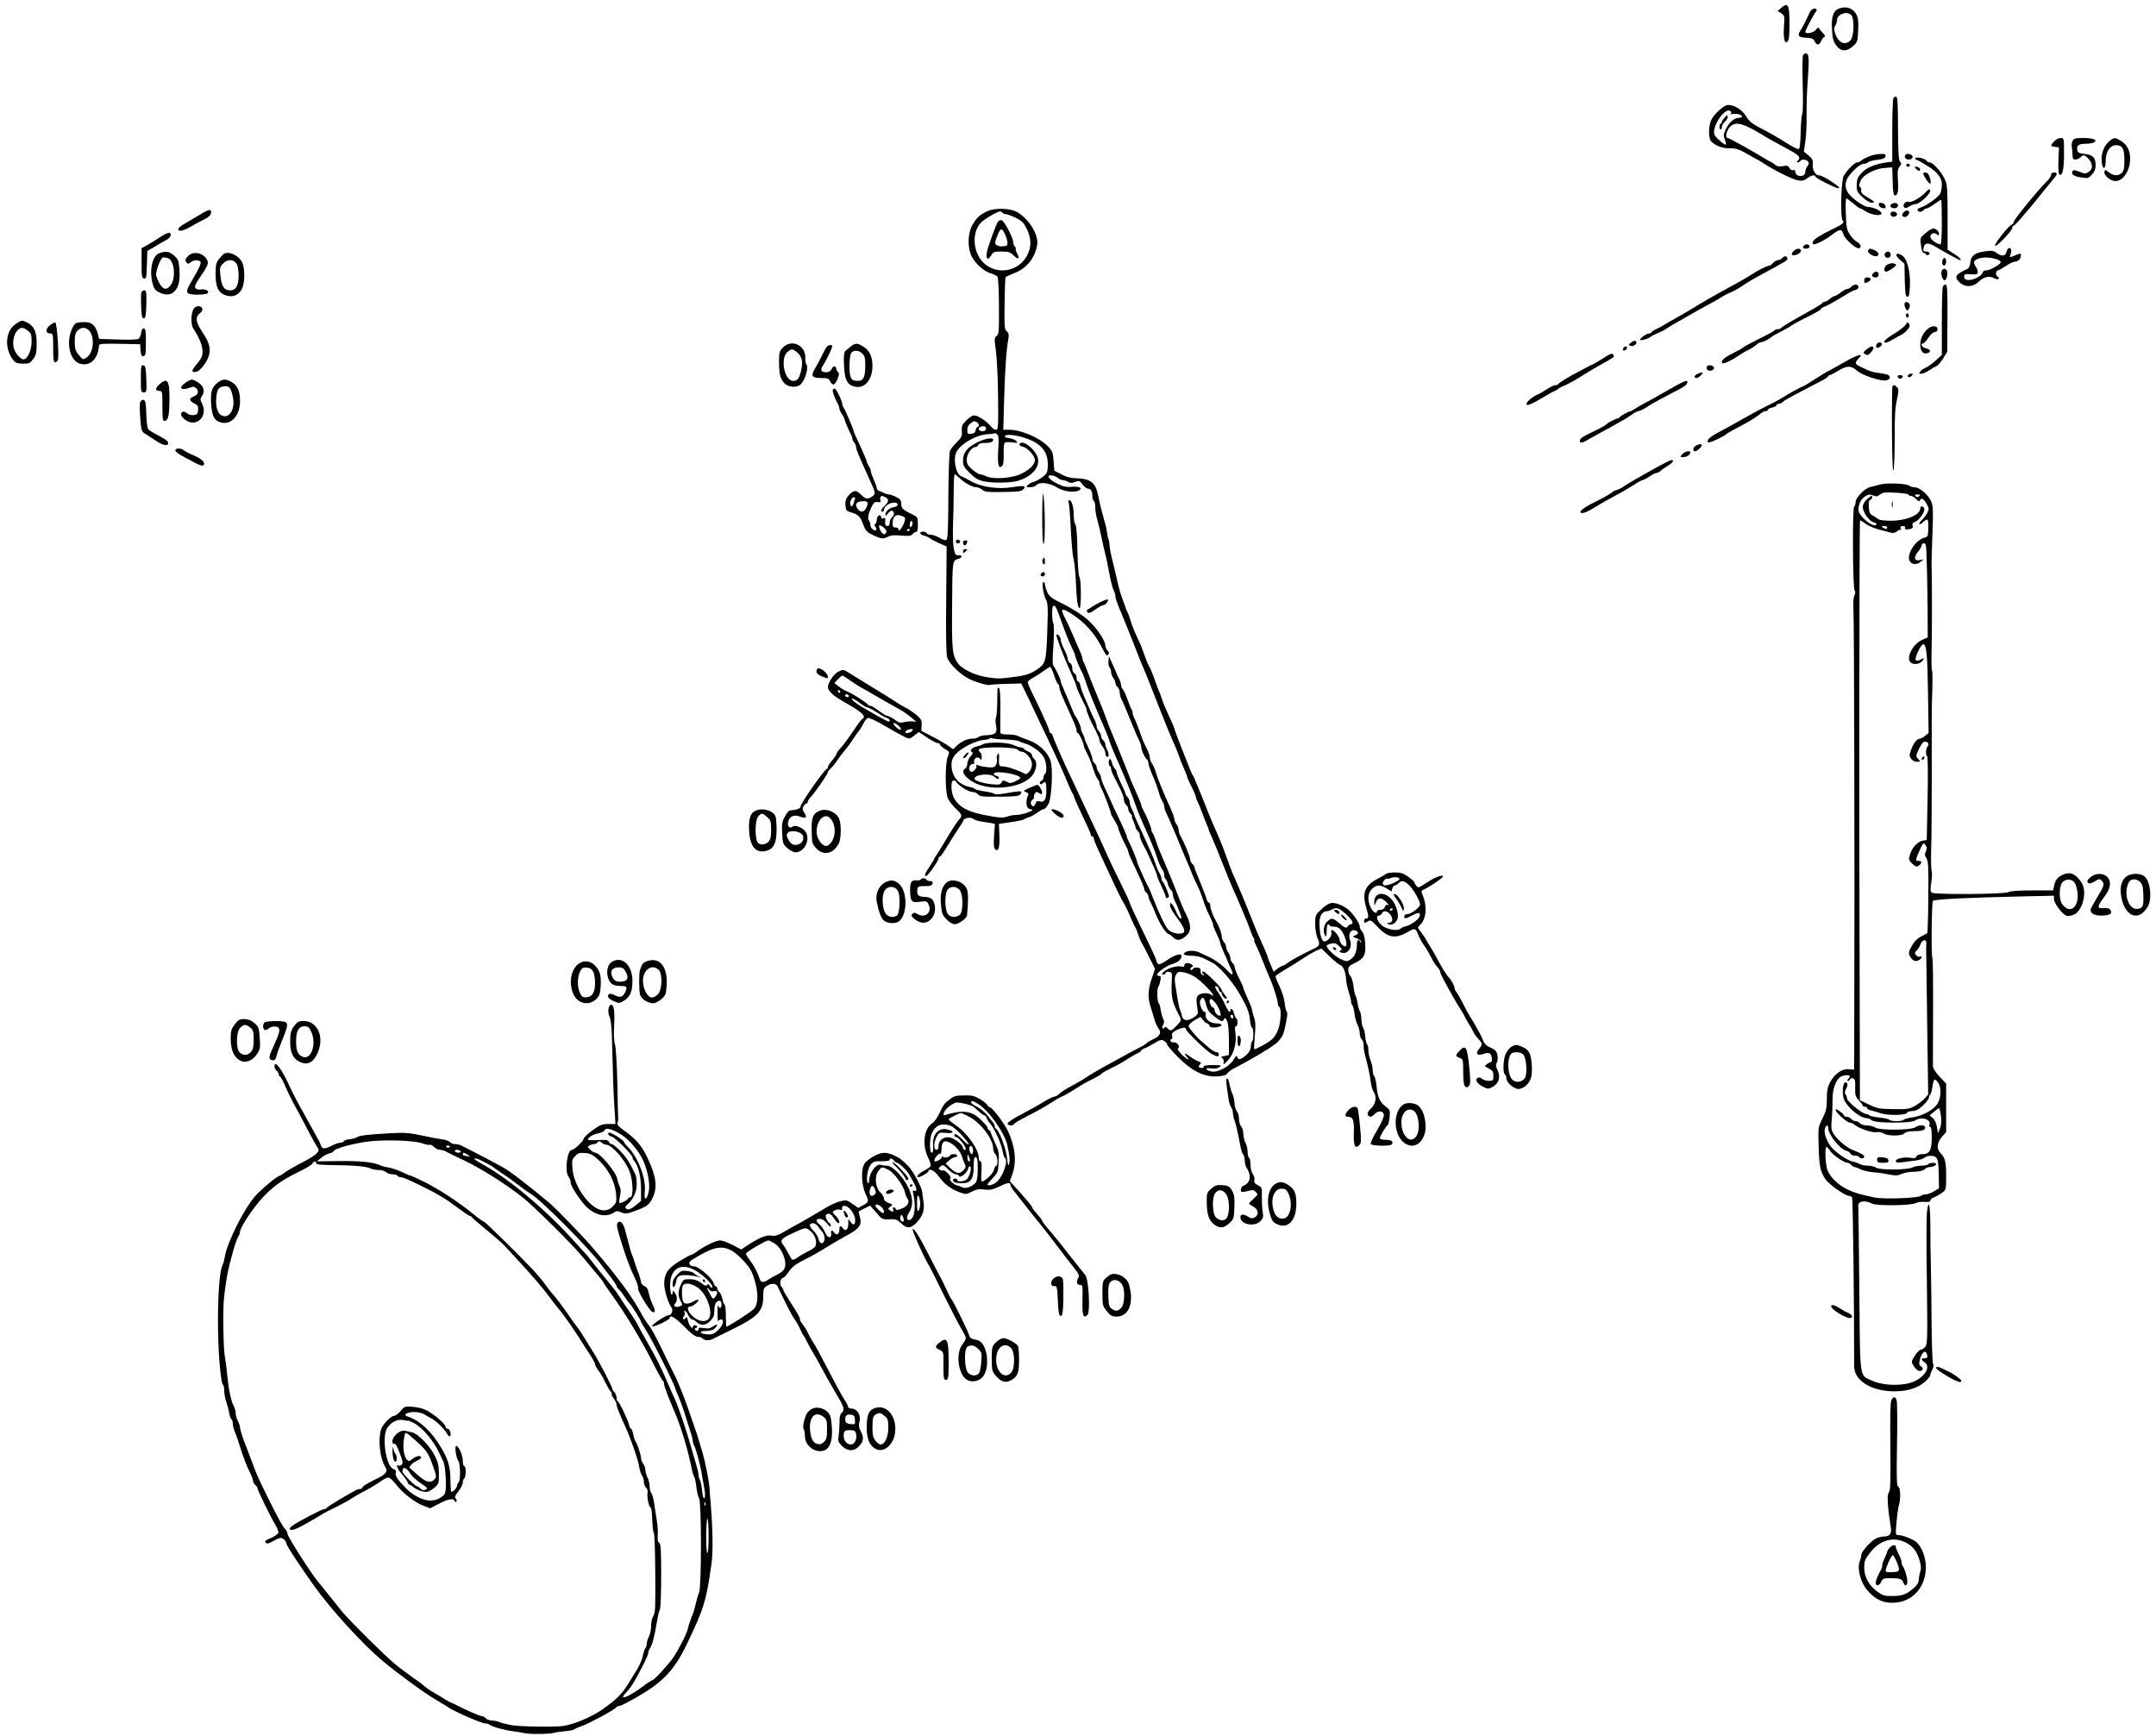 <?xml version="1.0" standalone="no"?>
<!DOCTYPE svg PUBLIC "-//W3C//DTD SVG 20010904//EN"
 "http://www.w3.org/TR/2001/REC-SVG-20010904/DTD/svg10.dtd">
<svg version="1.0" xmlns="http://www.w3.org/2000/svg"
 width="1500pt" height="1208pt" viewBox="0 0 1500 1208"
 preserveAspectRatio="xMidYMid meet">
<g transform="translate(0,1208) scale(0.1,-0.1)"
fill="#000000" stroke="none">
<path d="M12395 12027 l-27 -23 24 -16 c24 -16 25 -21 20 -87 -6 -87 3 -128
23 -111 12 10 15 39 15 125 0 131 -10 151 -55 112z"/>
<path d="M12793 12020 c-39 -16 -53 -59 -47 -145 3 -64 9 -84 30 -112 33 -43
71 -44 116 -4 31 28 33 34 36 109 3 59 0 87 -12 111 -24 45 -72 61 -123 41z
m88 -47 c22 -25 18 -147 -6 -173 -36 -39 -83 -20 -106 43 -10 30 -11 42 -1 57
7 11 12 27 12 37 0 45 72 71 101 36z"/>
<path d="M12593 11998 c-6 -13 -19 -41 -30 -63 -10 -22 -27 -53 -37 -68 -24
-36 -13 -48 45 -50 35 -2 46 -7 54 -24 13 -30 33 -29 45 1 5 13 15 26 22 29 9
3 7 10 -8 25 -12 12 -24 27 -28 34 -4 9 -10 7 -22 -9 -16 -22 -74 -33 -74 -14
0 10 59 122 71 136 14 15 10 25 -9 25 -10 0 -23 -10 -29 -22z"/>
<path d="M12544 11695 c-4 -9 -5 -101 -2 -204 3 -104 2 -195 -3 -204 -5 -9
-10 -66 -11 -128 -2 -75 -6 -113 -14 -116 -7 -2 -47 18 -91 46 -43 28 -116 70
-162 93 -70 36 -89 51 -113 89 -28 46 -81 79 -126 79 -26 0 -97 -63 -116 -104
-21 -45 -21 -129 0 -151 31 -30 79 -48 129 -47 40 1 62 -6 110 -33 33 -19 67
-38 75 -42 8 -3 26 -14 40 -23 66 -46 210 -118 246 -124 32 -6 45 -3 66 13 26
21 58 28 58 13 0 -5 33 -25 73 -45 103 -53 127 -48 42 8 -45 29 -76 45 -90 45
-24 0 -46 37 -43 75 2 31 -3 41 -30 64 l-32 26 10 69 c6 38 10 121 9 185 -1
64 2 159 6 211 13 177 12 214 -8 218 -9 2 -20 -4 -23 -13z m-500 -394 c4 -5 0
-12 -6 -15 -7 -3 -3 -3 10 0 29 7 72 -3 72 -16 0 -6 -11 -10 -24 -10 -31 0
-68 -33 -91 -83 -15 -32 -15 -42 -5 -67 7 -17 10 -33 8 -36 -7 -6 -66 43 -78
65 -29 56 82 214 114 162z m121 -106 c28 -13 68 -36 90 -49 43 -27 65 -40 188
-106 76 -41 88 -55 65 -78 -9 -9 -9 -12 -1 -12 7 0 15 5 18 10 9 14 41 12 54
-3 8 -10 7 -19 -4 -33 -8 -10 -15 -29 -15 -40 0 -14 -8 -24 -22 -27 -25 -7
-48 8 -48 30 0 9 -6 13 -15 9 -9 -3 -19 3 -25 15 -9 16 -17 19 -46 13 -24 -4
-40 -2 -52 8 -9 8 -24 18 -32 22 -8 3 -28 14 -45 25 -92 56 -245 141 -254 141
-19 0 -12 44 11 73 28 34 66 35 133 2z"/>
<path d="M11998 11261 c-10 -10 -18 -23 -18 -29 0 -7 -4 -12 -8 -12 -4 0 -8
-9 -9 -20 -1 -11 2 -20 8 -20 5 0 9 8 9 18 0 10 9 25 20 35 11 9 20 24 20 32
0 18 -1 18 -22 -4z"/>
<path d="M13173 11398 c-4 -7 -8 -110 -8 -228 l0 -215 -40 -5 c-80 -12 -135
-34 -170 -70 -30 -31 -36 -44 -37 -85 -1 -45 3 -52 40 -87 23 -21 50 -38 62
-38 29 0 25 6 -25 36 -42 24 -50 35 -46 58 1 5 -3 12 -9 16 -7 4 -6 17 4 41
18 43 99 86 171 91 l50 3 3 -97 c2 -74 6 -98 16 -98 20 0 26 34 20 113 -3 56
-1 74 12 88 14 16 15 21 3 35 -10 12 -13 66 -14 232 0 154 -3 216 -12 219 -6
2 -15 -2 -20 -9z"/>
<path d="M14292 11097 c-28 -30 -28 -35 6 -39 l27 -3 -4 -91 c-2 -57 1 -94 7
-98 21 -13 32 35 32 143 0 109 0 111 -23 111 -13 0 -33 -10 -45 -23z"/>
<path d="M14420 11101 c-5 -11 -8 -30 -6 -43 3 -13 5 -38 5 -55 1 -26 5 -33
20 -33 11 0 26 7 35 15 20 20 29 19 54 -7 33 -36 35 -74 5 -93 -23 -15 -28
-15 -65 0 -33 13 -43 14 -49 3 -12 -20 11 -36 63 -43 43 -7 49 -5 72 20 18 19
26 39 26 65 0 53 -19 73 -76 79 -42 5 -49 9 -52 30 -5 30 12 41 63 41 22 0 47
5 55 10 26 17 -8 30 -77 30 -52 0 -64 -3 -73 -19z"/>
<path d="M14673 11096 c-35 -30 -56 -86 -51 -140 5 -61 28 -58 28 4 0 64 30
110 71 110 46 0 59 -23 59 -104 0 -58 -4 -76 -18 -89 -25 -23 -58 -21 -90 4
-25 20 -27 20 -31 3 -5 -24 43 -64 77 -64 54 1 102 73 102 155 0 58 -20 97
-63 124 -43 27 -49 26 -84 -3z"/>
<path d="M13003 10992 c-23 -10 -48 -23 -55 -30 -6 -6 -19 -12 -28 -12 -20 0
-92 -78 -97 -105 -16 -77 -18 -282 -3 -300 13 -15 4 -23 -70 -59 -90 -44 -135
-73 -138 -90 -2 -9 1 -16 6 -16 21 0 80 30 124 64 56 43 73 45 82 9 9 -35 90
-108 111 -100 19 8 10 31 -18 46 -12 6 -33 28 -47 49 -21 32 -25 51 -28 145
-2 59 -1 107 3 107 4 0 25 -16 48 -35 22 -19 44 -35 49 -35 5 0 21 -9 36 -19
38 -26 112 -37 112 -16 0 18 -57 45 -93 45 -30 0 -120 65 -141 101 -32 53 -16
101 54 166 19 18 44 33 56 33 11 0 25 5 31 11 6 6 35 14 64 17 40 5 55 11 57
25 3 14 -4 17 -35 16 -21 0 -57 -8 -80 -17z"/>
<path d="M13255 11000 c-9 -15 4 -30 25 -30 24 0 36 20 19 31 -19 12 -36 11
-44 -1z"/>
<path d="M13325 10979 c-3 -3 3 -10 13 -13 17 -6 26 -12 87 -50 56 -36 85 -76
85 -117 0 -21 -4 -49 -10 -63 -9 -24 -95 -87 -138 -100 -25 -8 -29 -21 -8 -29
8 -3 20 1 26 9 7 8 18 14 25 14 6 0 31 14 53 30 23 17 44 30 47 30 3 0 5 -70
5 -155 0 -85 -4 -155 -8 -155 -25 0 -72 34 -72 51 0 25 25 35 45 19 12 -10 15
-10 15 2 0 19 -20 38 -40 38 -9 0 -34 -15 -55 -33 -37 -32 -37 -33 -30 -85 4
-35 12 -52 21 -52 8 0 14 -4 14 -10 0 -5 7 -7 15 -4 20 8 9 24 -16 24 -15 0
-20 6 -17 21 6 41 31 45 83 13 51 -31 166 -94 171 -94 16 0 -4 21 -41 44 l-45
29 0 224 c0 202 -2 228 -20 267 -22 49 -82 116 -104 116 -7 0 -19 6 -25 14
-13 15 -69 27 -76 15z"/>
<path d="M13262 10929 c2 -6 8 -10 13 -10 5 0 11 4 13 10 2 6 -4 11 -13 11 -9
0 -15 -5 -13 -11z"/>
<path d="M13333 10903 c9 -9 19 -14 23 -11 10 10 -6 28 -24 28 -15 0 -15 -1 1
-17z"/>
<path d="M13381 10873 c1 -16 35 -67 46 -70 12 -4 3 42 -12 67 -7 11 -35 14
-34 3z"/>
<path d="M14270 10864 c0 -9 -12 -28 -27 -43 -66 -65 -233 -270 -233 -285 0
-8 -6 -16 -14 -19 -22 -9 -116 -126 -116 -145 1 -21 120 102 120 123 0 8 4 15
10 15 5 0 36 33 69 73 34 39 67 79 74 87 7 9 36 45 64 80 29 36 61 75 72 88
26 29 27 42 1 42 -12 0 -20 -7 -20 -16z"/>
<path d="M13395 10740 c-36 -38 -98 -72 -118 -64 -20 7 -44 -23 -29 -38 8 -8
18 -7 36 6 14 9 34 16 44 16 27 0 105 73 101 94 -3 15 -9 12 -34 -14z"/>
<path d="M13072 10653 c2 -10 14 -19 26 -21 19 -3 23 1 20 15 -2 10 -14 19
-26 21 -19 3 -23 -1 -20 -15z"/>
<path d="M13160 10660 c-11 -7 -12 -12 -3 -21 15 -15 48 -7 48 11 0 18 -24 24
-45 10z"/>
<path d="M6863 10608 c-52 -27 -69 -44 -98 -94 -33 -57 -35 -160 -4 -219 27
-52 84 -102 132 -117 20 -6 42 -16 47 -23 5 -6 10 -98 10 -205 1 -174 0 -196
-16 -207 -16 -12 -17 -20 -5 -105 7 -51 14 -195 15 -320 2 -210 1 -228 -15
-228 -10 0 -27 12 -39 28 -26 32 -88 72 -113 72 -11 0 -34 -15 -53 -34 -30
-30 -35 -41 -32 -76 2 -35 -3 -45 -36 -77 -21 -21 -42 -48 -47 -60 -5 -13 -10
-156 -11 -319 -1 -234 -4 -297 -15 -301 -7 -3 -29 4 -48 16 -20 12 -47 21 -60
21 -13 0 -25 4 -27 9 -5 14 -40 17 -45 4 -3 -7 8 -15 24 -19 15 -4 35 -12 43
-19 8 -7 38 -23 65 -35 l51 -22 -3 -370 c-3 -244 0 -381 7 -403 15 -44 94
-121 156 -150 52 -25 133 -47 144 -40 4 2 54 6 111 7 l104 3 27 -55 c15 -30
49 -102 76 -160 27 -58 78 -163 112 -235 34 -71 78 -168 97 -215 19 -47 38
-89 42 -95 5 -5 12 -21 16 -35 4 -14 32 -75 61 -137 30 -61 54 -116 54 -122 0
-6 5 -11 10 -11 6 0 10 -7 10 -15 0 -8 22 -60 49 -117 26 -57 68 -146 92 -198
24 -52 53 -111 66 -131 12 -20 34 -65 48 -100 15 -35 31 -68 35 -74 4 -5 13
-28 20 -50 7 -22 19 -49 26 -60 7 -11 30 -55 51 -98 l39 -78 -23 -67 c-26 -77
-29 -130 -9 -193 7 -24 19 -64 27 -89 7 -25 19 -52 26 -61 26 -31 16 -56 -31
-78 -25 -11 -47 -25 -50 -30 -4 -5 -30 -21 -59 -35 -28 -14 -78 -41 -110 -59
-31 -17 -90 -50 -130 -71 -39 -22 -92 -53 -117 -70 -25 -17 -72 -44 -104 -61
-32 -16 -69 -40 -83 -52 -13 -13 -30 -23 -38 -23 -8 0 -43 -17 -77 -38 -35
-22 -105 -60 -156 -87 -50 -26 -92 -54 -92 -61 0 -16 36 -19 45 -5 6 10 17 17
137 79 43 22 99 55 125 72 26 18 58 36 71 41 13 5 47 24 76 42 80 51 88 55
143 82 29 15 55 30 58 36 4 5 32 21 63 36 31 14 80 41 107 59 28 18 62 38 78
45 15 7 27 16 27 20 0 4 10 11 22 15 12 3 43 20 69 36 42 25 50 27 68 16 12
-7 21 -18 21 -25 0 -6 33 -44 73 -85 97 -98 180 -140 269 -137 47 2 66 7 76
20 7 10 25 24 40 32 145 75 282 158 312 188 26 27 40 53 48 91 19 89 22 111
13 122 -5 6 -11 34 -14 63 -3 29 -20 80 -36 113 -17 34 -29 65 -26 70 2 4 37
27 77 51 40 23 95 58 123 77 27 18 65 40 84 48 l35 15 55 -54 c31 -30 64 -57
74 -60 22 -8 40 -50 42 -102 2 -22 10 -62 19 -88 9 -26 16 -56 16 -67 0 -10 4
-21 9 -24 4 -3 11 -28 14 -55 3 -28 13 -63 21 -80 9 -16 16 -43 16 -60 0 -16
7 -36 15 -44 8 -8 13 -25 12 -38 -1 -13 3 -44 10 -69 24 -93 35 -146 40 -190
3 -25 12 -54 19 -65 24 -34 17 -84 -16 -115 -19 -18 -28 -34 -24 -44 8 -22 27
-20 49 4 24 26 59 22 63 -6 2 -12 -19 -60 -48 -109 -29 -48 -48 -91 -43 -95
12 -13 132 -15 144 -3 19 19 0 33 -42 33 -22 0 -39 5 -39 11 0 14 40 81 53 90
6 4 12 29 15 57 4 47 2 51 -27 73 -41 30 -58 68 -64 143 -3 32 -11 64 -16 69
-6 6 -11 25 -11 43 0 17 -7 48 -15 67 -8 20 -15 52 -15 71 0 19 -4 37 -9 40
-4 3 -11 29 -13 57 -3 28 -9 54 -14 58 -5 3 -10 28 -12 55 -1 27 -6 54 -11 60
-5 6 -12 31 -16 56 -4 25 -11 50 -15 55 -4 6 -11 36 -14 67 -4 31 -14 62 -22
69 -8 6 -14 24 -14 39 0 24 8 32 46 50 64 31 77 56 72 134 -2 42 -10 71 -21
84 -9 10 -17 26 -17 36 0 24 -54 101 -88 124 -43 30 -89 45 -117 38 -13 -3
-43 -23 -65 -45 -38 -36 -40 -40 -40 -100 0 -37 7 -77 16 -97 19 -40 15 -55
-17 -70 -82 -39 -158 -80 -186 -100 -17 -13 -36 -24 -41 -24 -5 0 -21 -9 -35
-20 l-26 -21 -20 47 c-12 26 -21 50 -21 55 0 6 -22 57 -70 164 -5 11 -30 72
-55 135 -25 63 -50 124 -55 135 -5 11 -18 43 -30 70 -12 28 -27 64 -35 80 -7
17 -25 64 -39 105 -15 41 -34 91 -42 110 -8 19 -19 44 -23 55 -5 11 -17 40
-29 65 -11 25 -46 110 -77 190 -32 80 -61 150 -66 155 -8 10 -20 41 -88 215
-23 58 -41 108 -41 112 0 4 -17 44 -39 90 -21 46 -41 94 -45 108 -7 24 -12 36
-34 90 -5 14 -18 48 -27 75 -10 28 -24 60 -32 73 -8 13 -22 49 -33 80 -10 31
-31 84 -48 117 -16 33 -37 84 -45 113 -9 29 -19 58 -24 65 -4 6 -8 17 -10 22
-1 6 -11 35 -23 65 -12 30 -27 84 -35 120 -7 36 -23 99 -33 140 -11 41 -21 93
-23 115 -1 22 -5 45 -9 50 -3 6 -7 24 -8 40 -2 17 -9 50 -17 75 -15 52 -34
126 -46 187 -17 84 -51 111 -142 115 -47 1 -78 9 -113 28 l-49 25 -5 67 c-5
61 -8 71 -42 105 -58 59 -185 113 -267 113 l-41 0 5 183 c7 244 15 361 31 455
4 25 1 37 -12 47 -16 11 -17 31 -15 191 1 98 4 182 7 185 2 4 30 17 61 29 85
32 144 106 159 198 11 66 -55 175 -135 224 -49 31 -165 34 -218 6z m112 -8 c3
-5 14 -10 24 -10 9 0 40 -12 69 -26 43 -21 55 -34 77 -79 32 -69 32 -124 0
-184 -76 -138 -271 -136 -340 3 -40 79 -29 181 23 230 27 26 107 72 129 75 6
0 15 -3 18 -9z m-181 -1456 c17 -7 22 -34 7 -34 -5 0 -11 -10 -13 -22 -2 -17
-11 -24 -30 -26 -25 -3 -28 0 -28 27 0 20 8 35 22 45 26 19 22 18 42 10z m66
-50 c0 -8 -10 -14 -25 -14 -29 0 -35 26 -7 33 22 5 32 -1 32 -19z m85 -143
c-6 -101 2 -138 27 -113 9 9 12 37 11 85 -1 43 2 74 9 78 6 4 29 4 52 1 37 -5
39 -4 25 11 -9 8 -31 17 -50 19 -19 2 -32 8 -29 13 13 26 159 -6 222 -49 54
-36 78 -81 78 -146 0 -46 -4 -60 -22 -77 -26 -23 -66 -46 -87 -49 -8 -2 -21
-10 -30 -18 -14 -15 -12 -16 16 -16 17 0 36 6 42 14 21 25 91 18 144 -15 49
-30 125 -40 157 -19 24 16 -4 27 -58 23 -37 -3 -59 3 -102 25 -58 29 -75 60
-30 54 14 -2 32 -10 41 -18 8 -8 23 -14 32 -14 10 0 26 -6 37 -12 15 -10 27
-10 50 -1 28 11 32 9 52 -18 12 -16 29 -29 39 -29 19 0 29 -19 29 -55 0 -13 5
-27 10 -30 6 -3 10 -23 10 -44 0 -21 6 -61 14 -87 8 -27 22 -85 31 -129 9 -44
20 -93 25 -110 5 -16 16 -73 26 -125 9 -52 23 -107 30 -122 8 -15 14 -36 14
-46 0 -11 13 -50 29 -88 17 -38 55 -134 87 -214 58 -149 76 -193 99 -245 7
-16 43 -109 81 -205 37 -96 82 -206 99 -245 18 -38 38 -88 46 -110 7 -22 23
-63 36 -92 13 -28 23 -55 23 -60 0 -4 14 -35 30 -67 17 -32 30 -64 30 -70 0
-6 6 -22 13 -36 7 -14 21 -47 31 -75 10 -27 24 -64 32 -82 8 -17 14 -34 14
-37 0 -3 11 -29 24 -58 13 -29 45 -107 71 -173 26 -66 55 -138 65 -160 40 -87
118 -272 130 -310 7 -22 17 -46 23 -52 5 -7 7 -13 3 -13 -4 0 2 -17 13 -37 10
-21 31 -69 46 -108 15 -38 36 -90 47 -115 26 -57 58 -157 58 -181 0 -10 5 -21
10 -24 16 -10 12 -103 -7 -157 -11 -31 -30 -59 -48 -73 -40 -30 -114 -70 -119
-64 -2 2 0 44 4 93 7 69 5 99 -6 130 -7 23 -14 46 -14 53 0 6 -13 41 -30 76
-16 36 -30 69 -30 74 0 5 -13 36 -30 68 -16 32 -30 66 -30 76 0 9 -7 22 -15
29 -8 7 -15 22 -15 34 0 11 -7 30 -15 40 -8 11 -15 28 -15 39 0 10 -7 25 -15
33 -8 9 -15 26 -15 38 0 22 -18 71 -39 106 -20 33 -41 89 -41 109 0 12 -4 21
-9 21 -5 0 -12 10 -16 23 -3 12 -10 31 -14 42 -5 11 -17 40 -26 65 -10 25 -24
59 -31 77 -8 17 -14 35 -14 41 0 5 -7 15 -15 22 -8 7 -15 22 -15 33 0 17 -38
109 -71 169 -5 10 -9 26 -9 36 0 10 -7 27 -15 38 -8 10 -15 27 -15 37 0 9 -13
45 -29 80 -44 95 -86 197 -101 247 -7 25 -20 52 -27 61 -7 8 -13 25 -13 36 0
12 -8 36 -17 55 -29 58 -32 66 -54 129 -12 34 -28 73 -35 88 -8 14 -14 33 -14
42 0 8 -4 19 -8 25 -4 5 -16 34 -26 64 -11 30 -25 62 -32 71 -8 8 -14 23 -14
31 0 9 -6 29 -14 45 -8 15 -19 39 -24 53 -6 14 -19 43 -29 65 l-18 40 -3 -34
c-2 -18 1 -38 7 -44 6 -6 11 -20 11 -32 0 -12 7 -30 15 -41 8 -10 15 -26 15
-35 0 -9 7 -22 15 -29 8 -7 15 -24 15 -37 0 -14 6 -37 14 -51 8 -15 29 -63 46
-107 56 -138 61 -149 76 -177 7 -14 14 -35 14 -46 0 -21 26 -79 41 -87 5 -4 9
-15 9 -26 0 -11 13 -47 28 -82 16 -34 34 -84 42 -112 7 -27 19 -59 27 -70 7
-11 13 -27 13 -36 0 -10 6 -30 14 -46 8 -15 21 -45 30 -65 9 -21 22 -53 30
-70 8 -18 29 -69 46 -112 18 -44 36 -87 40 -95 5 -9 18 -41 30 -71 11 -30 30
-71 41 -92 10 -20 28 -63 38 -96 11 -33 24 -68 29 -78 5 -11 16 -34 25 -52 9
-19 17 -39 17 -46 0 -7 11 -36 25 -64 14 -29 25 -57 25 -63 0 -7 10 -33 21
-58 12 -25 26 -57 31 -71 6 -14 16 -38 24 -54 19 -38 8 -47 -19 -16 -34 39
-98 86 -142 105 -22 10 -49 22 -60 28 -30 15 -77 16 -98 2 -16 -11 -16 -13 -2
-19 9 -3 35 -6 58 -6 23 -1 58 -9 77 -20 19 -10 44 -23 55 -28 41 -19 138
-129 183 -207 59 -100 74 -138 79 -197 3 -27 9 -48 14 -48 11 0 12 -87 1 -94
-4 -2 -9 -19 -10 -38 -1 -23 -12 -41 -34 -60 -37 -32 -55 -35 -60 -11 -2 13
-9 8 -25 -19 -28 -47 -111 -92 -154 -83 -46 10 -48 28 -3 22 26 -4 46 -1 58 9
18 13 13 14 -48 14 -42 0 -65 -4 -61 -10 3 -5 -3 -10 -14 -10 -23 0 -27 10
-10 27 8 8 5 13 -12 18 -13 5 -38 18 -55 31 -38 29 -54 31 -29 4 32 -35 0 -21
-35 15 -23 24 -31 38 -23 43 17 10 -10 44 -33 40 -9 -2 -19 3 -21 10 -3 6 0
12 6 12 7 0 9 10 6 23 -4 18 2 25 30 40 39 19 65 22 65 8 0 -15 144 -155 179
-173 40 -22 51 -22 51 -3 0 8 -8 15 -17 15 -10 0 -35 15 -55 33 -20 17 -47 41
-60 52 -26 23 -78 86 -78 94 0 13 17 29 48 47 l34 19 18 -22 c10 -13 23 -23
28 -23 5 0 13 -7 16 -16 4 -11 16 -14 43 -12 51 4 56 28 5 28 -44 0 -79 29
-74 61 2 10 -1 19 -7 19 -18 0 -41 61 -30 81 16 30 26 22 40 -30 10 -41 21
-55 62 -86 45 -34 51 -36 60 -20 9 17 11 16 23 -6 9 -16 13 -61 14 -132 l0
-107 -31 -7 c-24 -4 -28 -8 -16 -14 9 -6 13 -18 10 -31 -4 -19 2 -16 31 16 41
45 61 120 51 191 -5 30 -4 45 4 45 13 0 15 46 2 55 -5 3 -12 19 -16 35 -6 28
-25 43 -25 20 0 -24 -16 -6 -35 37 -11 25 -33 64 -48 85 -16 22 -26 42 -23 45
8 8 26 -7 26 -23 0 -8 5 -14 10 -14 6 0 10 -6 10 -14 0 -15 28 -42 35 -34 3 3
-4 15 -15 28 -11 13 -20 27 -20 32 0 16 -112 128 -128 128 -12 0 -12 -3 -2
-15 11 -13 10 -14 -3 -9 -9 3 -15 15 -14 27 1 16 -4 23 -22 25 -13 2 -27 -2
-32 -9 -4 -8 -11 -10 -16 -6 -4 5 -1 12 7 18 13 8 13 10 0 19 -23 15 -50 12
-50 -6 0 -10 -6 -13 -19 -9 -28 9 -96 -10 -122 -34 -19 -17 -20 -21 -6 -21 9
0 17 5 17 11 0 6 10 9 23 7 19 -3 22 -8 20 -43 -7 -134 -1 -161 54 -267 13
-27 12 -30 -20 -63 -39 -40 -42 -41 -65 -19 -11 11 -17 13 -20 5 -2 -6 -8 -9
-13 -6 -5 3 -3 14 3 25 9 14 9 24 0 42 -6 13 -14 41 -17 63 -3 21 -9 42 -13
45 -11 8 -15 99 -4 113 5 7 12 27 15 45 5 24 3 32 -8 32 -8 0 -15 3 -15 8 0
16 64 62 103 74 42 12 66 32 67 56 0 22 -40 12 -93 -23 -62 -42 -73 -43 -82
-8 -3 15 -47 109 -96 208 -49 100 -89 187 -89 193 0 6 -31 73 -69 149 -38 76
-84 172 -101 213 -18 41 -58 127 -88 190 -30 63 -67 142 -82 175 -16 33 -49
103 -73 155 -25 52 -52 111 -60 130 -8 19 -24 55 -35 80 -11 25 -23 55 -27 68
-3 12 -11 22 -16 22 -5 0 -9 7 -9 15 0 14 -60 146 -121 268 -16 32 -29 64 -29
70 0 7 17 21 38 32 20 11 53 32 73 47 20 15 41 28 45 28 5 0 18 -27 28 -60 11
-33 23 -60 28 -60 4 0 8 -9 8 -20 0 -18 17 -61 70 -175 37 -81 50 -113 50
-129 0 -9 4 -16 8 -16 9 0 42 -70 42 -88 0 -6 11 -31 24 -56 13 -25 32 -71 41
-103 10 -32 24 -65 32 -74 7 -8 13 -21 13 -28 0 -7 6 -25 14 -39 16 -29 66
-163 66 -175 0 -4 11 -25 25 -47 14 -22 25 -45 25 -51 0 -11 27 -75 56 -131 8
-14 14 -31 14 -37 0 -6 25 -62 55 -125 30 -62 55 -120 55 -129 0 -8 7 -20 15
-27 8 -7 15 -19 15 -27 0 -8 7 -27 15 -41 8 -15 25 -55 39 -89 23 -59 72 -133
89 -133 4 0 16 -9 27 -20 27 -27 52 -25 89 6 40 33 41 75 3 152 -16 31 -34 73
-41 92 -14 37 -65 165 -86 215 -7 17 -18 41 -23 55 -6 14 -20 45 -30 70 -11
25 -25 63 -32 85 -7 22 -16 44 -21 49 -5 6 -9 16 -9 24 0 14 -31 90 -55 134
-8 14 -15 31 -15 37 0 6 -14 41 -31 78 -39 87 -42 94 -74 178 -25 64 -78 195
-110 270 -7 17 -20 50 -28 75 -9 25 -36 95 -62 155 -25 61 -55 135 -66 165
-11 30 -24 63 -30 72 -5 10 -9 23 -9 29 0 6 -6 25 -14 42 -8 18 -31 70 -51
117 -20 47 -45 101 -56 121 -37 71 -24 75 58 20 81 -54 144 -124 188 -206 46
-85 43 -81 56 -68 7 7 6 15 -5 26 -9 9 -16 25 -16 36 0 35 -63 127 -126 182
-36 32 -103 74 -162 104 -86 42 -102 54 -116 85 -9 20 -16 44 -16 53 0 10 -4
17 -10 17 -14 0 -3 -80 16 -119 15 -30 16 -57 10 -224 -7 -210 -11 -225 -73
-266 -47 -31 -83 -42 -168 -52 -94 -12 -100 -12 -176 -1 -82 12 -172 54 -203
95 -41 54 -45 95 -42 411 2 317 1 305 49 320 25 8 21 26 -5 23 -18 -2 -24 5
-32 43 -6 25 -8 99 -6 165 3 66 5 173 5 238 0 64 3 117 7 117 3 0 19 -12 35
-27 36 -35 88 -63 116 -63 11 0 29 -8 40 -17 16 -15 38 -18 144 -16 99 1 129
4 141 17 26 25 7 30 -72 17 -102 -17 -220 0 -291 41 -27 16 -57 31 -66 34 -40
13 -61 125 -33 173 33 57 139 116 214 120 24 1 46 4 49 6 2 3 11 0 18 -7 11
-9 13 -31 8 -107z m444 -1207 c21 -60 50 -132 64 -161 15 -29 27 -57 27 -63 0
-11 32 -90 50 -121 5 -9 21 -52 35 -95 15 -44 54 -139 86 -213 33 -73 62 -145
66 -160 3 -14 32 -86 65 -159 56 -128 93 -219 125 -311 8 -24 30 -76 47 -115
39 -83 83 -190 92 -221 12 -40 33 -88 42 -97 7 -7 12 -22 12 -34 0 -13 4 -25
9 -29 5 -3 12 -18 16 -34 3 -16 13 -35 21 -42 8 -6 14 -20 14 -31 0 -11 6 -32
14 -46 14 -26 46 -108 46 -117 0 -3 -4 -5 -8 -5 -5 0 -18 22 -30 49 -22 52
-42 73 -42 46 0 -19 14 -44 62 -109 39 -53 47 -81 26 -88 -28 -10 -77 1 -98
22 -23 23 -64 109 -115 240 -9 25 -21 52 -26 60 -5 8 -13 24 -18 35 -5 11 -21
46 -35 77 -14 31 -26 61 -26 66 0 10 -44 116 -60 144 -6 10 -10 22 -10 28 0 6
-22 57 -49 113 -27 56 -59 123 -70 150 -12 26 -30 66 -41 90 -11 24 -20 50
-20 58 0 8 -7 24 -15 35 -8 10 -15 26 -15 35 0 9 -7 22 -15 29 -8 7 -15 21
-15 31 0 10 -12 43 -26 73 -14 30 -27 60 -28 68 -1 7 -7 23 -14 35 -7 12 -12
28 -12 37 0 13 -28 74 -40 86 -3 3 -16 32 -29 65 -13 33 -34 83 -47 112 -13
28 -24 56 -24 62 0 15 -32 83 -47 102 -11 13 -12 43 -4 150 5 79 5 141 0 151
-11 20 -12 112 -2 121 12 13 24 -9 62 -119z m1984 -2032 c37 -36 48 -62 26
-62 -7 0 -17 -7 -23 -16 -11 -14 -17 -11 -55 20 -50 42 -57 43 -88 14 -24 -23
-31 -71 -13 -98 7 -11 10 -2 10 33 0 26 5 47 10 47 6 0 10 -4 10 -8 0 -5 14
-9 31 -9 36 0 60 -26 79 -84 16 -47 6 -67 -21 -43 -10 9 -19 26 -19 37 0 19
-38 67 -54 67 -4 0 -6 -9 -3 -20 6 -22 -26 -60 -49 -60 -20 0 -33 51 -34 129
-1 46 20 81 49 81 9 0 27 6 41 14 30 16 50 8 103 -42z m75 -120 c2 -6 -7 -16
-19 -20 -22 -8 -21 -9 9 -20 18 -6 32 -17 31 -24 0 -10 -2 -10 -6 0 -10 24
-23 11 -23 -22 0 -48 -15 -82 -45 -102 -23 -15 -27 -15 -69 4 -40 19 -96 73
-96 92 0 5 14 11 31 15 26 6 36 2 57 -19 15 -14 21 -26 14 -26 -6 0 -12 -4
-12 -10 0 -5 13 -10 29 -10 37 0 60 47 44 89 -14 38 1 73 29 69 12 -2 23 -9
26 -16z m-1133 -310 c44 -29 125 -111 125 -126 0 -6 -5 -5 -12 2 -17 17 -74
15 -92 -3 -12 -12 -14 -27 -9 -63 3 -26 7 -53 7 -60 1 -8 -16 -23 -36 -35 -41
-24 -70 -17 -76 19 -2 10 -7 28 -12 39 -5 11 -11 36 -14 55 -3 19 -10 64 -16
99 -9 51 -9 69 1 88 12 22 18 24 54 18 22 -3 58 -18 80 -33z m133 -170 c25
-26 53 -90 42 -97 -13 -8 -40 19 -40 39 0 9 -5 16 -10 16 -12 0 -30 41 -23 53
6 11 11 9 31 -11z m132 -108 c0 -8 -4 -12 -10 -9 -5 3 -10 10 -10 16 0 5 5 9
10 9 6 0 10 -7 10 -16z"/>
<path d="M6943 10538 c-12 -17 -70 -174 -77 -213 -9 -46 7 -60 28 -25 16 28
22 30 74 30 47 0 60 -4 84 -27 34 -33 45 -25 23 16 -8 17 -12 31 -8 31 4 0 2
5 -5 12 -7 7 -12 21 -13 33 0 31 -63 150 -81 153 -8 2 -19 -3 -25 -10z m52
-95 c18 -43 19 -73 3 -74 -7 -1 -20 -2 -28 -3 -8 -1 -23 2 -33 7 -19 9 -18 19
9 84 17 39 28 36 49 -14z"/>
<path d="M6789 8997 c-64 -34 -89 -69 -89 -124 0 -33 7 -45 48 -85 37 -37 58
-49 103 -58 51 -11 176 -10 224 3 113 30 174 111 138 181 -22 42 -73 86 -101
86 -28 0 -25 -23 4 -28 32 -6 84 -63 84 -92 0 -34 -40 -72 -105 -101 -63 -27
-192 -35 -232 -13 -16 7 -35 14 -44 14 -9 0 -33 15 -54 33 -32 28 -39 40 -39
70 0 38 34 87 61 87 8 0 16 6 19 14 4 10 19 15 44 14 40 0 60 7 60 23 0 19
-67 6 -121 -24z"/>
<path d="M7251 8493 c0 -119 3 -194 9 -198 12 -7 12 250 0 335 -5 39 -8 -3 -9
-137z"/>
<path d="M7435 8583 c4 -10 11 -94 15 -188 5 -93 13 -185 19 -203 5 -18 13
-88 16 -155 6 -138 13 -187 26 -187 13 0 11 204 -1 216 -6 6 -12 84 -14 183
-2 111 -7 176 -15 184 -6 6 -11 35 -11 63 0 59 -14 104 -31 104 -7 0 -8 -7 -4
-17z"/>
<path d="M6656 8323 c-11 -11 -6 -23 9 -23 8 0 15 4 15 9 0 13 -16 22 -24 14z"/>
<path d="M6700 8306 c0 -22 17 -28 24 -10 9 22 8 24 -9 24 -8 0 -15 -6 -15
-14z"/>
<path d="M6700 8244 c0 -14 3 -14 15 -4 8 7 15 14 15 16 0 2 -7 4 -15 4 -8 0
-15 -7 -15 -16z"/>
<path d="M7253 8184 c-3 -8 -1 -20 6 -27 8 -8 11 -4 11 16 0 30 -7 35 -17 11z"/>
<path d="M7247 8093 c-12 -11 -8 -23 8 -23 8 0 15 7 15 15 0 16 -12 20 -23 8z"/>
<path d="M7660 7893 c-25 -12 -52 -27 -60 -33 -8 -6 -22 -15 -30 -20 -11 -7
-12 -12 -4 -20 9 -9 23 -4 54 19 24 17 49 31 55 31 15 0 38 26 33 38 -1 4 -23
-2 -48 -15z"/>
<path d="M8535 5110 c-3 -5 -1 -10 4 -10 6 0 11 5 11 10 0 6 -2 10 -4 10 -3 0
-8 -4 -11 -10z"/>
<path d="M8610 4841 c0 -48 16 -55 22 -11 3 18 -1 35 -9 41 -10 9 -13 3 -13
-30z"/>
<path d="M7350 7660 c0 -16 44 -132 85 -225 44 -98 55 -125 55 -134 0 -8 29
-72 61 -133 5 -10 9 -23 9 -29 0 -11 33 -89 51 -119 5 -8 12 -22 15 -30 3 -8
10 -23 15 -32 5 -10 9 -24 9 -32 0 -7 9 -25 20 -39 11 -14 20 -34 20 -45 0
-12 4 -23 9 -26 16 -10 19 19 5 45 -7 13 -13 31 -14 40 0 9 -7 22 -15 29 -8 7
-15 21 -15 31 0 9 -7 24 -15 33 -8 8 -15 22 -15 31 0 9 -6 29 -13 43 -13 25
-22 46 -55 122 -33 76 -41 98 -46 123 -4 15 -11 27 -16 27 -6 0 -10 11 -10 25
0 14 -7 28 -15 31 -9 4 -15 19 -15 35 0 17 -6 32 -15 35 -8 4 -15 15 -15 25 0
11 -11 42 -25 69 -14 27 -25 58 -25 68 0 11 -7 25 -15 32 -12 10 -15 10 -15 0z"/>
<path d="M7714 6775 c0 -14 4 -25 8 -25 4 0 8 -7 8 -16 0 -9 6 -28 13 -42 8
-15 28 -55 45 -89 18 -35 32 -74 32 -87 0 -13 7 -29 15 -36 8 -7 15 -20 15
-30 0 -10 7 -23 15 -30 8 -7 13 -15 10 -19 -2 -4 3 -20 11 -35 7 -16 14 -34
14 -41 0 -7 7 -18 15 -25 8 -7 15 -21 15 -32 0 -18 14 -49 41 -98 5 -8 12 -22
15 -30 3 -8 18 -43 35 -78 16 -34 29 -68 29 -75 0 -6 14 -39 30 -72 16 -33 30
-66 30 -73 0 -8 6 -12 13 -9 6 2 11 8 10 13 -9 33 -32 87 -41 96 -7 7 -12 19
-12 28 0 8 -6 24 -13 35 -7 11 -19 38 -26 60 -7 22 -22 60 -33 85 -40 90 -70
156 -94 207 -13 29 -24 55 -24 58 0 3 -6 18 -15 35 -8 16 -15 38 -15 49 0 11
-7 26 -15 35 -8 8 -15 19 -15 24 0 6 -13 37 -30 70 -16 34 -30 68 -30 76 0 8
-6 21 -13 28 -8 7 -17 26 -21 41 -8 34 -22 35 -22 2z"/>
<path d="M9293 5733 c9 -9 19 -14 23 -11 10 10 -6 28 -24 28 -15 0 -15 -1 1
-17z"/>
<path d="M9330 5714 c0 -5 9 -17 20 -27 11 -9 20 -13 20 -8 0 4 -9 16 -20 26
-11 10 -20 14 -20 9z"/>
<path d="M9275 5480 c3 -5 11 -10 16 -10 6 0 7 5 4 10 -3 6 -11 10 -16 10 -6
0 -7 -4 -4 -10z"/>
<path d="M1392 10587 c-30 -17 -75 -44 -100 -59 -26 -14 -48 -31 -50 -37 -9
-26 31 -20 85 12 32 19 76 43 98 53 27 13 41 27 43 42 5 30 -13 28 -76 -11z"/>
<path d="M13245 10604 c-8 -9 -13 -20 -10 -25 10 -15 34 -10 44 10 14 25 -12
36 -34 15z"/>
<path d="M13155 10600 c-4 -7 -3 -16 3 -22 14 -14 45 -2 40 15 -6 16 -34 21
-43 7z"/>
<path d="M1115 10431 c-22 -15 -60 -39 -85 -53 l-45 -25 0 -104 c0 -90 2 -104
17 -107 15 -3 18 8 20 95 l3 97 55 32 c30 18 66 39 80 46 30 16 39 48 13 48
-10 -1 -36 -14 -58 -29z"/>
<path d="M12546 10365 c-4 -11 1 -15 19 -15 16 0 25 6 25 15 0 8 -9 15 -19 15
-10 0 -21 -7 -25 -15z"/>
<path d="M13973 10352 c-6 -4 -12 -16 -14 -27 -6 -28 -33 -30 -66 -6 -24 18
-36 19 -85 12 -69 -9 -96 -31 -100 -79 -2 -19 -10 -38 -18 -42 -88 -40 -97
-57 -55 -96 37 -34 90 -33 130 5 38 36 73 44 108 26 16 -8 29 -10 32 -4 4 5 0
12 -8 15 -16 6 -11 44 5 44 6 0 30 14 55 30 24 17 52 30 62 30 22 0 41 19 41
42 0 17 -2 17 -36 3 -46 -19 -45 -19 -35 8 10 27 1 49 -16 39z m-90 -73 c20
-5 37 -15 37 -22 0 -16 -81 -62 -103 -58 -11 1 -20 -5 -24 -17 -6 -24 -71 -55
-104 -50 -16 2 -24 10 -24 23 0 18 6 20 48 17 40 -3 47 -1 47 15 0 10 -7 29
-16 41 -8 12 -12 27 -9 33 18 27 85 36 148 18z"/>
<path d="M12476 10331 c-10 -11 -13 -22 -7 -25 15 -10 61 12 61 29 0 21 -33
19 -54 -4z"/>
<path d="M12997 10335 c-7 -15 40 -44 61 -37 20 6 13 28 -13 40 -34 16 -42 15
-48 -3z"/>
<path d="M1109 10319 c-50 -18 -72 -120 -47 -213 9 -35 19 -47 45 -60 47 -22
80 -20 108 8 29 29 39 77 33 158 -4 53 -9 65 -36 89 -33 30 -58 34 -103 18z
m58 -35 c45 -12 59 -133 22 -186 -30 -42 -58 -35 -86 23 -21 43 -21 49 -8 94
15 47 31 75 44 75 3 0 16 -3 28 -6z"/>
<path d="M13113 10314 c-7 -20 17 -37 34 -23 15 13 6 39 -13 39 -8 0 -17 -7
-21 -16z"/>
<path d="M1310 10300 c-22 -22 -24 -29 -12 -47 6 -10 12 -10 28 2 25 19 63 19
70 0 4 -8 -16 -52 -45 -100 -55 -91 -60 -109 -35 -119 27 -10 122 -7 130 5 10
16 -17 30 -48 25 -16 -3 -31 1 -38 9 -9 11 -1 29 40 89 40 58 50 80 45 97 -18
56 -96 78 -135 39z"/>
<path d="M1555 10312 c-6 -4 -21 -20 -33 -36 -18 -24 -22 -42 -22 -103 0 -83
16 -124 57 -142 54 -25 102 -9 127 40 20 41 21 141 1 183 -24 50 -96 83 -130
58z m89 -64 c10 -14 16 -44 16 -83 0 -73 -18 -105 -59 -105 -41 0 -60 28 -67
99 -6 56 -5 64 16 86 30 32 73 33 94 3z"/>
<path d="M13194 10309 c-3 -6 8 -23 25 -37 l31 -27 2 -115 c3 -94 6 -115 18
-115 12 0 16 17 18 80 4 104 -21 191 -60 211 -19 10 -29 11 -34 3z"/>
<path d="M12400 10285 c-7 -8 -20 -15 -30 -15 -9 0 -25 -9 -35 -20 -9 -10 -20
-19 -24 -18 -11 2 -79 -31 -123 -61 -24 -15 -74 -45 -113 -66 -144 -78 -228
-126 -318 -182 -29 -17 -72 -42 -97 -56 -25 -13 -61 -34 -80 -46 -19 -12 -47
-27 -62 -33 -16 -7 -28 -16 -28 -20 0 -4 -8 -8 -17 -8 -18 -1 -63 -32 -63 -44
0 -9 53 5 70 18 8 7 35 21 60 31 25 11 47 22 50 26 3 3 25 17 50 31 25 14 74
43 110 63 36 21 99 56 140 78 41 22 82 45 90 51 8 7 35 21 60 31 25 11 63 32
85 48 22 16 91 57 154 90 158 86 156 85 156 98 0 19 -21 21 -35 4z"/>
<path d="M13515 10270 c-7 -23 2 -43 16 -35 12 8 12 42 0 50 -5 3 -12 -4 -16
-15z"/>
<path d="M13133 10240 c-25 -10 -32 -50 -10 -50 7 0 28 11 45 24 26 19 30 25
17 30 -20 7 -24 7 -52 -4z"/>
<path d="M13508 10192 c-6 -22 8 -62 21 -62 13 0 25 45 17 65 -8 21 -33 19
-38 -3z"/>
<path d="M13031 10177 c-13 -16 -5 -27 21 -27 11 0 18 7 18 20 0 23 -22 27
-39 7z"/>
<path d="M12970 10130 c0 -23 4 -24 31 -9 23 12 16 29 -12 29 -12 0 -19 -7
-19 -20z"/>
<path d="M12880 10085 c-7 -8 -19 -15 -27 -15 -8 0 -29 -11 -47 -25 -18 -14
-37 -25 -43 -25 -5 0 -20 -9 -33 -20 -13 -11 -29 -20 -36 -20 -7 0 -14 -4 -16
-8 -1 -5 -28 -22 -58 -39 -130 -71 -225 -128 -228 -135 -2 -4 -12 -8 -22 -8
-10 0 -21 -4 -24 -9 -3 -5 -50 -30 -103 -56 -54 -27 -105 -54 -113 -61 -8 -7
-43 -27 -78 -44 -59 -29 -83 -53 -69 -67 8 -7 66 20 115 54 20 14 46 29 57 34
25 11 55 30 73 47 7 6 20 12 28 12 13 0 60 25 74 40 3 3 28 16 55 30 28 14 64
34 80 46 17 11 69 40 118 63 48 24 87 47 87 51 0 5 10 12 21 15 18 6 78 39
164 92 22 14 38 21 60 28 22 6 19 35 -4 35 -10 0 -24 -7 -31 -15z"/>
<path d="M13516 10084 c-3 -9 -6 -119 -6 -244 l0 -229 -41 -38 c-22 -20 -52
-42 -67 -49 -15 -6 -33 -18 -41 -27 -12 -15 -11 -17 6 -17 11 0 35 10 54 23
19 13 42 26 51 30 10 3 31 27 47 53 l29 48 1 233 c1 193 -1 233 -13 233 -8 0
-17 -7 -20 -16z"/>
<path d="M984 10047 c-3 -8 -4 -52 -2 -98 2 -67 6 -84 18 -84 12 0 16 19 18
98 2 83 0 97 -13 97 -9 0 -18 -6 -21 -13z"/>
<path d="M13250 9963 c0 -10 5 -25 10 -33 9 -13 11 -13 20 0 14 21 8 44 -13
48 -11 2 -17 -3 -17 -15z"/>
<path d="M1350 9935 c-21 -26 -25 -111 -6 -139 54 -84 74 -143 62 -191 -4 -14
-22 -43 -42 -64 -35 -40 -33 -58 7 -46 27 9 77 79 85 120 9 49 -3 87 -48 154
-46 69 -51 106 -18 131 15 11 21 23 17 34 -8 20 -41 21 -57 1z"/>
<path d="M13260 9885 c0 -8 5 -15 10 -15 6 0 10 7 10 15 0 8 -4 15 -10 15 -5
0 -10 -7 -10 -15z"/>
<path d="M108 9825 c-74 -50 -79 -179 -10 -257 10 -13 30 -18 63 -18 42 0 50
4 71 33 19 27 23 44 23 107 0 84 -17 120 -66 146 -37 18 -38 18 -81 -11z m86
-46 c22 -18 26 -28 26 -76 0 -60 -29 -123 -56 -123 -22 0 -62 47 -69 82 -9 41
2 95 26 119 24 24 40 24 73 -2z"/>
<path d="M346 9816 c-32 -27 -30 -56 4 -56 19 0 20 -6 20 -100 0 -80 3 -100
14 -100 8 0 17 8 19 18 9 29 -7 255 -18 258 -5 2 -23 -7 -39 -20z"/>
<path d="M532 9833 c-25 -10 -52 -81 -52 -136 0 -74 29 -132 73 -146 72 -24
130 30 136 127 1 10 33 12 144 10 l142 -3 3 -43 c3 -34 7 -43 20 -40 15 3 17
17 17 98 0 78 -3 95 -15 95 -10 0 -16 -12 -18 -32 -2 -18 -11 -37 -20 -41 -9
-5 -74 -7 -144 -4 l-128 4 -10 37 c-15 57 -43 81 -93 80 -23 0 -48 -3 -55 -6z
m87 -52 c42 -42 33 -156 -16 -188 -26 -17 -26 -17 -54 17 -25 29 -29 43 -29
92 0 45 5 63 20 78 25 25 54 26 79 1z"/>
<path d="M13259 9821 c-8 -12 -44 -41 -81 -63 -38 -22 -68 -46 -68 -54 0 -15
19 -10 65 18 17 10 39 22 50 27 11 5 31 20 43 34 18 19 22 29 14 43 -9 16 -11
16 -23 -5z"/>
<path d="M13416 9795 c-34 -26 -56 -69 -56 -111 0 -44 17 -68 46 -62 31 6 27
28 -5 34 -28 6 -45 34 -21 34 5 0 22 18 36 40 15 23 35 40 45 40 12 0 19 7 19
20 0 24 -35 27 -64 5z"/>
<path d="M11346 9695 c-17 -13 -18 -15 -2 -21 18 -7 49 13 40 27 -7 12 -16 11
-38 -6z"/>
<path d="M13056 9684 c-4 -9 -4 -19 -1 -23 8 -7 41 14 38 25 -4 17 -30 15 -37
-2z"/>
<path d="M5447 9662 c-24 -25 -27 -36 -27 -94 0 -88 8 -123 36 -153 28 -31 92
-35 117 -7 31 34 54 117 37 137 -4 5 -8 26 -7 46 2 88 -97 133 -156 71z m92
-28 c39 -28 50 -67 35 -131 -13 -56 -25 -73 -55 -73 -64 0 -94 165 -36 205 27
19 27 19 56 -1z"/>
<path d="M5920 9670 c-14 -11 -31 -25 -38 -31 -10 -9 -13 -35 -10 -100 4 -105
23 -140 82 -150 66 -11 116 52 116 146 0 63 -21 108 -63 133 -42 27 -55 27
-87 2z m80 -50 c16 -16 20 -33 20 -79 0 -87 -12 -111 -54 -111 -46 0 -56 20
-56 105 0 36 5 75 10 86 14 25 54 25 80 -1z"/>
<path d="M5752 9667 c-6 -7 -21 -35 -34 -62 -13 -28 -34 -67 -47 -88 -32 -53
-23 -67 41 -67 46 0 55 -3 63 -22 6 -13 16 -23 24 -23 17 0 48 75 34 84 -6 3
-12 14 -14 24 -5 25 -22 24 -34 -2 -6 -14 -19 -21 -37 -21 -36 0 -43 15 -22
48 22 32 64 120 64 133 0 13 -26 11 -38 -4z"/>
<path d="M11295 9659 c-4 -6 -5 -13 -2 -16 7 -7 27 6 27 18 0 12 -17 12 -25
-2z"/>
<path d="M12986 9649 c-21 -17 -25 -24 -14 -30 7 -5 16 -9 20 -9 13 0 48 43
42 52 -8 13 -19 10 -48 -13z"/>
<path d="M11150 9585 c-30 -19 -62 -37 -70 -41 -8 -3 -22 -9 -30 -14 -8 -5
-35 -19 -60 -32 -66 -33 -145 -81 -148 -90 -2 -4 -11 -8 -21 -8 -9 0 -32 -11
-51 -23 -19 -13 -51 -32 -71 -41 -41 -19 -79 -52 -79 -67 0 -16 38 -1 117 47
40 24 76 44 80 44 3 0 14 6 22 13 9 8 32 20 51 27 19 8 64 32 100 55 36 23 97
60 135 81 106 59 108 60 101 73 -10 16 -15 15 -76 -24z"/>
<path d="M12840 9565 c-41 -24 -93 -52 -115 -64 -22 -11 -71 -41 -109 -66 -38
-25 -72 -45 -76 -45 -7 0 -96 -49 -145 -80 -16 -11 -68 -38 -115 -61 -47 -23
-125 -66 -175 -95 -49 -28 -119 -67 -155 -85 -38 -20 -66 -42 -68 -52 -3 -16
0 -18 20 -12 28 8 101 45 108 54 3 4 28 19 55 33 28 15 71 38 96 52 25 14 60
36 77 50 16 15 37 26 46 26 9 0 16 4 16 9 0 5 14 12 30 16 17 4 30 11 30 16 0
5 6 9 14 9 8 0 21 6 28 13 15 13 34 24 172 96 48 25 100 52 115 60 14 8 28 18
29 23 2 4 8 8 13 8 5 0 31 14 57 30 61 37 90 38 129 3 39 -35 171 -78 208 -69
18 5 25 12 23 24 -2 13 -19 19 -63 25 -58 7 -75 13 -142 46 -39 18 -40 27 -11
58 20 22 20 23 2 22 -10 -1 -53 -20 -94 -44z"/>
<path d="M980 9446 c0 -90 1 -96 20 -96 20 0 21 5 18 92 -3 79 -6 93 -20 96
-16 3 -18 -6 -18 -92z"/>
<path d="M11875 9530 c-4 -7 -3 -16 3 -22 14 -14 47 -6 47 12 0 18 -40 26 -50
10z"/>
<path d="M11813 9480 c-13 -5 -23 -14 -23 -20 0 -17 26 -11 45 10 19 21 13 24
-22 10z"/>
<path d="M13275 9471 c-10 -17 12 -21 25 -6 10 12 10 15 -3 15 -9 0 -18 -4
-22 -9z"/>
<path d="M13203 9458 c2 -7 10 -13 17 -13 7 0 15 6 18 13 2 7 -5 12 -18 12
-13 0 -20 -5 -17 -12z"/>
<path d="M1293 9419 c-53 -34 -38 -59 22 -38 30 11 37 11 51 -3 21 -21 12 -46
-22 -58 -31 -12 -27 -30 10 -48 22 -11 27 -19 24 -45 -2 -27 -8 -33 -31 -35
-17 -2 -37 4 -47 13 -20 18 -40 13 -40 -10 0 -7 12 -23 26 -34 78 -61 166 23
119 112 -13 25 -13 31 1 53 22 33 11 70 -29 94 -40 25 -44 25 -84 -1z"/>
<path d="M1516 9419 c-40 -31 -50 -58 -48 -129 3 -83 16 -124 46 -140 80 -42
156 26 156 140 0 67 -17 106 -55 130 -41 25 -66 25 -99 -1z m103 -95 c22 -91
-27 -167 -83 -131 -26 17 -38 68 -30 132 6 48 17 63 52 67 36 5 46 -7 61 -68z"/>
<path d="M1107 9404 c-29 -27 -28 -44 4 -44 18 0 19 -8 19 -106 0 -94 2 -105
17 -102 24 4 31 38 32 154 1 128 -15 151 -72 98z"/>
<path d="M11595 9360 c-66 -38 -130 -74 -142 -79 -12 -6 -41 -22 -65 -37 -24
-15 -44 -27 -46 -26 -4 4 -67 -31 -73 -40 -3 -5 -9 -9 -13 -9 -7 2 -69 -29
-76 -38 -6 -8 -55 -35 -100 -56 -67 -32 -85 -44 -88 -59 -5 -22 17 -20 58 6
19 11 62 35 95 53 33 17 78 42 100 55 22 13 49 28 60 34 11 6 34 21 52 34 17
12 36 22 42 22 12 0 46 18 71 36 14 11 114 65 215 117 39 20 55 34 55 50 0 16
-31 3 -145 -63z"/>
<path d="M13166 9392 c-2 -4 -4 -141 -3 -305 1 -185 5 -291 10 -280 5 9 9 106
9 217 -1 152 3 218 15 273 13 59 14 75 3 87 -14 17 -26 20 -34 8z"/>
<path d="M5795 9370 c-6 -10 10 -56 35 -102 6 -10 10 -24 10 -31 0 -7 8 -24
17 -37 10 -14 18 -31 19 -38 3 -14 28 -74 44 -104 6 -10 10 -24 10 -31 0 -7 6
-19 13 -25 6 -7 12 -21 13 -30 1 -20 13 -50 87 -213 51 -111 51 -115 25 -133
-32 -22 -45 -20 -79 14 -33 33 -51 31 -87 -9 -17 -20 -22 -36 -20 -66 3 -36 6
-40 39 -50 50 -14 65 -29 85 -85 14 -39 25 -52 58 -68 63 -31 81 -34 112 -17
21 11 46 13 94 9 53 -5 68 -3 79 10 7 9 19 16 26 16 8 0 11 17 11 49 -1 57 2
52 -56 81 -52 26 -60 35 -60 70 0 18 -10 30 -36 43 -19 9 -41 17 -50 17 -8 0
-22 4 -32 9 -9 5 -25 12 -34 15 -10 3 -18 12 -18 19 0 8 -10 36 -22 63 -12 27
-21 53 -20 58 2 4 -4 19 -13 32 -8 13 -15 28 -15 34 0 5 -20 53 -45 106 -25
52 -45 98 -45 102 0 12 -62 156 -71 167 -5 5 -9 16 -9 24 0 18 -38 99 -50 106
-5 3 -12 1 -15 -5z m366 -750 c25 -14 24 -30 -6 -59 -26 -24 -32 -41 -15 -41
6 0 10 6 10 13 0 22 35 48 66 50 37 3 40 -26 4 -31 -31 -5 -60 -30 -60 -51 0
-12 5 -10 19 8 10 13 23 21 30 17 15 -10 14 -31 -4 -46 -8 -7 -15 -23 -15 -36
0 -15 -6 -24 -15 -24 -15 0 -19 10 -16 42 2 12 -3 16 -13 12 -10 -4 -16 -1
-16 10 0 10 -6 13 -15 10 -8 -4 -15 -17 -15 -29 0 -13 -5 -27 -10 -30 -8 -5
-7 -11 1 -21 6 -8 9 -18 5 -21 -12 -12 -41 13 -41 35 0 12 -4 24 -8 28 -13 13
-7 47 14 92 18 37 25 43 46 39 18 -3 23 -1 19 10 -6 14 0 33 10 33 3 0 14 -5
25 -10z m-211 -4 c0 -1 -5 -18 -11 -36 -10 -27 -13 -30 -21 -16 -10 17 6 56
22 56 6 0 10 -2 10 -4z m79 -65 c-16 -36 -42 -40 -63 -10 -20 29 -10 47 27 51
44 5 52 -5 36 -41z m265 -71 c6 -6 2 -25 -9 -50 -17 -37 -35 -53 -35 -30 0 6
-9 10 -20 10 -15 0 -20 7 -20 26 0 44 18 67 48 59 15 -3 31 -10 36 -15z m47
-63 c-8 -8 -11 -5 -11 9 0 27 14 41 18 19 2 -9 -1 -22 -7 -28z m-174 -36 c-4
-26 -26 -23 -41 7 -8 16 -13 32 -9 35 9 10 53 -27 50 -42z m163 15 c0 -3 -4
-8 -10 -11 -5 -3 -10 -1 -10 4 0 6 5 11 10 11 6 0 10 -2 10 -4z"/>
<path d="M975 9280 c-4 -11 -3 -61 1 -111 6 -83 9 -92 33 -106 14 -9 49 -32
78 -51 48 -32 83 -38 83 -14 0 13 -17 25 -77 57 -28 14 -56 32 -62 39 -6 7
-12 55 -13 106 -3 79 -6 95 -20 98 -9 2 -19 -5 -23 -18z"/>
<path d="M11798 8979 c-21 -12 -24 -39 -5 -39 14 0 47 31 47 43 0 10 -22 8
-42 -4z"/>
<path d="M1220 8946 c0 -8 26 -28 58 -44 31 -17 71 -37 87 -46 37 -19 55 -20
55 -3 0 19 -27 40 -80 62 -25 10 -52 25 -61 32 -21 17 -59 17 -59 -1z"/>
<path d="M11705 8920 c-18 -19 -17 -20 6 -20 25 0 49 16 49 32 0 16 -37 8 -55
-12z"/>
<path d="M11549 8841 c-153 -84 -206 -115 -247 -142 -23 -16 -49 -29 -56 -29
-7 0 -22 -8 -34 -18 -12 -10 -61 -38 -110 -62 -92 -44 -133 -81 -90 -79 13 0
50 18 83 39 33 21 96 57 140 80 44 23 103 58 132 76 28 19 56 34 62 34 5 0 27
11 47 25 20 14 43 25 50 25 7 0 19 6 26 13 7 7 30 23 51 36 36 22 49 42 25 40
-7 -1 -43 -18 -79 -38z"/>
<path d="M13080 8709 c-19 -6 -48 -13 -63 -16 -41 -8 -107 -74 -107 -106 0
-14 -5 -29 -10 -32 -13 -8 -10 -565 3 -583 7 -8 6 -20 -1 -35 -7 -13 -10 -50
-7 -92 5 -72 9 -1867 6 -2723 l-1 -484 -38 3 c-48 4 -98 -32 -130 -92 -17 -32
-22 -58 -22 -116 0 -63 -5 -84 -31 -136 -30 -60 -30 -63 -26 -192 4 -140 10
-170 45 -226 22 -36 138 -119 166 -119 8 0 18 -5 22 -12 5 -8 14 -688 14
-1174 0 -100 120 -174 281 -174 75 0 138 16 187 48 31 20 61 52 62 67 0 6 6
22 14 36 8 16 10 32 5 40 -4 8 -9 126 -10 264 -1 137 -3 315 -5 395 -2 80 -4
214 -4 298 0 154 -12 200 -24 95 -3 -32 -4 -251 0 -487 5 -395 4 -430 -12
-447 -9 -10 -23 -19 -30 -19 -8 0 -26 -18 -41 -41 -25 -38 -26 -43 -12 -67 20
-35 45 -50 61 -34 9 9 8 15 -6 25 -16 11 -16 18 -7 54 12 43 35 62 45 37 10
-26 7 -34 -14 -34 -11 0 -20 -3 -20 -8 0 -4 9 -13 20 -20 50 -31 -6 -114 -96
-142 -77 -24 -197 -18 -264 12 -96 44 -88 -13 -94 634 -3 314 -6 575 -7 580
-6 37 43 47 96 20 33 -17 271 -14 305 4 12 7 40 10 61 8 27 -2 39 0 39 9 0 8
12 18 26 23 15 6 40 20 55 31 28 20 29 22 29 114 0 101 -6 128 -39 162 -29 31
-26 71 9 113 l30 34 0 169 0 168 -46 49 c-27 28 -46 59 -46 72 0 13 0 184 1
381 1 196 -1 362 -4 367 -10 16 -6 393 3 402 12 12 236 23 650 32 l192 4 0
-23 c0 -28 57 -105 85 -115 12 -5 35 -2 53 6 62 26 95 160 55 222 -41 62 -77
79 -127 58 -39 -16 -57 -38 -65 -79 l-7 -32 -144 0 c-98 0 -152 -4 -167 -12
-26 -15 -509 -18 -532 -4 -11 7 -12 22 -4 74 5 36 6 72 2 79 -4 7 -5 78 -3
158 3 80 4 300 4 490 -1 441 -1 470 4 617 2 68 1 125 -2 127 -4 2 -5 73 -3
158 3 142 3 440 0 568 -1 30 2 136 6 235 6 150 4 186 -9 216 -19 46 -81 99
-116 99 -14 0 -31 5 -37 11 -15 15 -159 21 -203 8z m198 -70 c2 -5 10 -9 17
-9 8 0 24 -10 36 -22 15 -16 23 -19 26 -10 8 22 28 13 47 -23 17 -31 18 -38 5
-63 -8 -15 -25 -37 -38 -50 -13 -12 -21 -25 -18 -28 3 -3 16 3 28 15 12 11 25
18 29 16 5 -3 7 -31 6 -62 -1 -49 -5 -58 -21 -62 -66 -12 -137 -123 -107 -167
14 -22 47 -24 71 -5 l25 19 -27 -5 c-39 -8 -45 19 -13 58 14 17 26 37 26 45 0
8 7 14 15 14 11 0 16 -13 17 -47 5 -127 7 -204 9 -397 l1 -210 -41 -19 c-64
-30 -111 -123 -79 -155 19 -19 62 -14 81 8 19 23 15 25 -15 9 -11 -6 -24 -7
-29 -2 -12 12 38 116 53 111 22 -8 28 -75 32 -351 l4 -267 -25 -20 c-14 -11
-31 -20 -38 -20 -19 0 -43 -32 -59 -77 -13 -36 -13 -43 0 -62 9 -12 26 -21 41
-21 25 0 26 1 8 20 -17 19 -17 21 6 70 15 31 30 50 41 50 22 0 33 -19 19 -33
-13 -13 -15 -64 -3 -69 5 -1 6 -133 3 -293 l-6 -290 -25 -3 c-35 -5 -75 -46
-90 -93 -13 -38 -12 -41 13 -67 22 -21 31 -25 44 -16 25 16 27 34 4 34 -27 0
-26 6 5 75 25 53 27 55 40 36 11 -15 12 -25 3 -44 -9 -19 -8 -30 4 -48 13 -20
15 -63 13 -271 -1 -137 -5 -249 -7 -250 -2 -2 -22 -12 -44 -24 -27 -14 -48
-36 -65 -67 -22 -40 -23 -48 -11 -71 17 -31 37 -39 62 -26 21 12 26 32 6 24
-8 -3 -19 2 -26 10 -11 13 -10 19 4 33 10 9 22 30 27 45 12 33 45 35 40 3 -1
-11 -2 -29 -1 -40 0 -11 4 -243 7 -515 l7 -495 -25 -28 c-13 -15 -44 -38 -67
-51 -38 -22 -54 -24 -150 -23 -98 2 -114 5 -170 32 l-63 30 -1 455 c-5 1339
-4 3580 2 3580 3 0 17 -8 30 -18 38 -28 72 -40 187 -69 14 -3 30 1 41 11 10 9
21 13 25 9 4 -4 4 0 0 10 -4 13 -1 17 15 17 13 0 19 -5 15 -13 -4 -10 3 -12
26 -9 25 4 31 8 27 24 -4 14 1 22 19 28 26 10 66 67 62 89 -4 22 -28 25 -28 4
0 -45 -94 -85 -202 -86 -52 0 -82 4 -93 13 -10 8 -27 19 -39 25 -16 8 -22 21
-24 58 -2 26 1 47 6 47 6 0 12 7 16 15 8 22 -6 18 -37 -10 -16 -16 -27 -36
-27 -52 0 -36 45 -100 76 -107 14 -4 22 -11 19 -15 -18 -29 -125 58 -125 102
0 40 17 74 46 93 21 14 31 16 55 7 23 -9 32 -8 42 2 8 7 22 14 32 17 34 6 170
-4 173 -13z m74 -11 c-9 -9 -15 -9 -24 0 -9 9 -7 12 12 12 19 0 21 -3 12 -12z
m-222 -218 c0 -13 -11 -13 -30 0 -12 8 -11 10 8 10 12 0 22 -4 22 -10z m1304
-2472 c20 -33 28 -101 15 -137 -20 -58 -67 -61 -103 -9 -21 29 -21 117 0 146
21 30 69 30 88 0z m-1564 -1346 c0 -4 -5 -13 -12 -20 -8 -8 -9 -12 -1 -12 6 0
13 5 15 12 2 6 12 9 21 5 13 -5 16 -18 14 -65 -1 -51 2 -62 26 -88 15 -16 27
-32 27 -36 0 -5 7 -8 15 -8 8 0 15 -4 15 -10 0 -5 12 -12 28 -16 15 -3 46 -12
68 -20 52 -16 176 -14 182 4 2 6 18 12 36 12 24 0 44 10 74 38 23 22 42 46 42
55 0 9 4 18 9 21 5 4 12 29 16 56 8 55 16 61 39 28 26 -37 21 -115 -10 -155
-31 -41 -106 -79 -174 -88 -27 -4 -52 -11 -56 -16 -7 -12 -91 -12 -98 0 -3 5
-35 12 -71 16 -36 3 -67 11 -70 16 -4 5 -14 9 -23 9 -25 0 -132 88 -132 108 0
10 -5 23 -10 28 -7 7 -6 20 4 40 11 19 12 32 5 39 -30 30 -40 -89 -11 -132 39
-60 109 -112 152 -113 8 0 24 -7 34 -15 28 -21 274 -21 302 0 39 29 112 7 98
-30 -4 -8 -1 -15 5 -15 7 0 11 -26 11 -73 0 -90 -15 -117 -66 -117 -22 0 -37
-6 -41 -16 -4 -12 -14 -14 -35 -10 -45 9 -108 -4 -108 -21 0 -12 10 -14 48 -9
26 4 67 9 92 12 25 3 52 13 62 21 9 8 30 13 50 11 39 -4 45 -21 47 -145 l1
-81 -36 -21 c-19 -12 -45 -21 -58 -21 -12 0 -27 -5 -32 -10 -16 -16 -260 -24
-319 -12 -112 24 -132 30 -186 54 -65 30 -123 83 -144 135 -15 36 -21 163 -7
163 4 0 16 -13 26 -29 20 -29 97 -81 120 -81 8 0 19 -7 26 -15 7 -8 18 -15 24
-15 6 0 24 -7 40 -15 16 -9 57 -18 90 -21 34 -2 84 -10 112 -16 41 -8 57 -8
85 5 19 8 58 15 88 15 34 1 60 7 70 16 10 9 25 16 33 16 24 0 48 11 48 21 0
12 -47 11 -55 -1 -3 -5 -24 -10 -46 -10 -22 0 -50 -5 -62 -12 -33 -18 -226
-20 -254 -2 -12 8 -39 14 -58 14 -20 0 -46 5 -58 12 -12 7 -33 14 -45 16 -28
4 -94 45 -138 87 -37 36 -67 106 -58 140 7 29 24 33 24 6 0 -44 81 -146 125
-157 13 -3 26 -12 29 -20 3 -8 16 -14 30 -14 14 0 28 -4 31 -10 9 -14 35 -12
35 3 0 11 -23 24 -80 46 -37 14 -101 66 -125 101 -25 36 -26 44 -21 112 4 40
6 103 6 140 -1 72 23 137 57 157 21 12 63 14 63 3z m634 -277 c4 -36 2 -66 -7
-87 l-14 -33 -7 44 c-4 26 -15 51 -29 62 l-22 19 30 25 c17 14 33 25 36 25 3
0 9 -25 13 -55z"/>
<path d="M13162 8570 c0 -19 2 -27 5 -17 2 9 2 25 0 35 -3 9 -5 1 -5 -18z"/>
<path d="M13377 6813 c-4 -3 -7 -11 -7 -17 0 -6 5 -5 12 2 6 6 9 14 7 17 -3 3
-9 2 -12 -2z"/>
<path d="M12770 4359 c0 -17 80 -89 98 -89 9 0 23 -6 31 -13 32 -27 124 -59
155 -54 19 3 39 -1 51 -9 26 -19 129 -19 145 1 8 10 31 15 70 15 36 0 62 5 69
13 22 28 -28 38 -64 14 -30 -21 -249 -22 -278 -2 -12 8 -38 15 -58 15 -20 0
-42 7 -49 15 -7 8 -20 15 -30 15 -10 0 -23 7 -30 15 -7 8 -21 15 -31 15 -11 0
-19 4 -19 8 0 5 -13 18 -30 30 -17 13 -30 18 -30 11z"/>
<path d="M13060 4011 c0 -18 6 -21 41 -21 33 0 40 3 37 18 -2 12 -14 18 -41
20 -32 3 -37 0 -37 -17z"/>
<path d="M5680 7410 c0 -13 12 -25 36 -35 44 -18 44 -18 44 -2 0 19 -43 57
-63 57 -10 0 -17 -8 -17 -20z"/>
<path d="M5829 7405 c-30 -16 -69 -76 -69 -106 0 -27 41 -63 120 -107 84 -47
130 -81 130 -98 0 -8 -3 -14 -8 -14 -4 0 -22 -21 -39 -47 -61 -90 -93 -134
-118 -161 -14 -15 -25 -31 -25 -37 -1 -5 -14 -26 -30 -45 -17 -19 -30 -40 -30
-47 0 -7 -4 -13 -8 -13 -14 0 -182 -240 -182 -260 0 -12 -18 -22 -44 -25 -11
-1 -26 -3 -32 -4 -6 0 -21 -19 -33 -42 -20 -35 -23 -51 -19 -116 3 -70 6 -77
36 -104 18 -16 43 -29 56 -29 57 0 100 73 77 132 -13 34 -76 64 -98 46 -20
-16 -37 4 -29 36 9 37 39 50 81 35 43 -16 53 -7 31 26 -13 19 -14 30 -6 45 6
11 15 20 20 20 6 0 10 5 10 12 0 7 11 23 24 37 31 34 116 157 116 169 0 5 10
17 21 28 12 10 32 35 44 54 13 19 35 49 49 65 15 17 40 50 56 75 16 25 37 54
46 65 9 11 23 34 32 52 8 18 22 35 30 38 8 3 60 -21 116 -54 56 -33 117 -67
138 -77 36 -17 37 -16 68 8 l32 25 58 -38 c32 -22 65 -39 74 -39 9 0 16 -5 16
-10 0 -6 15 -20 34 -31 34 -20 34 -20 20 -54 -19 -46 -19 -243 0 -288 7 -18
32 -50 55 -72 47 -45 48 -51 21 -80 -11 -12 -49 -70 -85 -131 -35 -60 -69
-114 -75 -121 -5 -7 -10 -14 -10 -17 0 -3 -13 -24 -28 -48 -37 -55 -46 -79
-27 -72 16 7 85 106 85 123 0 6 4 11 9 11 5 0 28 33 52 73 23 39 57 92 74 117
18 25 35 53 38 63 7 19 56 24 73 7 5 -5 27 -12 49 -15 22 -3 53 -8 68 -11 l29
-6 -6 -83 c-4 -64 -2 -86 9 -95 22 -18 32 16 28 101 l-3 77 82 12 c46 6 88 15
93 20 6 4 21 11 35 15 14 4 39 18 55 30 17 13 38 25 48 26 11 3 26 21 35 44
20 51 28 236 12 288 -18 62 -80 121 -153 147 -34 12 -70 26 -79 31 -10 5 -40
9 -68 9 -33 0 -50 4 -50 13 -1 6 -1 78 0 159 1 92 -3 149 -10 153 -5 3 -10 -2
-10 -12 -1 -10 -1 -56 -2 -103 -1 -47 -5 -89 -9 -95 -4 -5 -4 -29 1 -52 9 -53
-3 -65 -64 -68 -25 0 -51 -6 -59 -13 -8 -7 -25 -11 -38 -11 -33 2 -79 -18
-111 -48 l-27 -26 -33 24 c-18 13 -68 42 -111 64 l-77 40 2 39 c2 34 -3 43
-34 70 -20 17 -53 40 -75 51 -21 10 -51 28 -68 40 -16 11 -55 35 -85 54 -30
18 -93 57 -139 85 -46 28 -96 59 -110 68 -32 21 -39 21 -72 3z m87 -60 c27
-19 56 -38 64 -42 8 -4 69 -38 135 -77 66 -38 134 -77 152 -86 18 -10 49 -32
70 -49 l38 -32 -30 2 c-16 1 -43 -1 -58 -6 -19 -5 -33 -3 -45 6 -24 20 -60 39
-72 39 -5 0 -30 16 -56 35 -25 19 -52 35 -59 35 -7 0 -15 3 -17 8 -5 11 -109
78 -143 91 -17 6 -44 22 -60 35 l-30 24 24 26 c14 14 28 26 32 26 4 0 29 -16
55 -35z m-71 -75 c3 -5 1 -10 -4 -10 -6 0 -11 5 -11 10 0 6 2 10 4 10 3 0 8
-4 11 -10z m60 -30 c3 -5 -1 -10 -9 -10 -9 0 -16 5 -16 10 0 6 4 10 9 10 6 0
13 -4 16 -10z m75 -50 c21 -16 43 -30 49 -30 10 0 55 -24 106 -58 11 -7 28
-15 38 -18 18 -7 24 -24 8 -24 -7 0 -88 45 -190 105 -40 24 -75 54 -62 55 7 0
30 -13 51 -30z m271 -159 c13 -11 20 -23 16 -27 -4 -4 -20 4 -35 19 -30 31
-16 37 19 8z m99 -30 c0 -9 -24 -21 -41 -21 -16 0 -10 18 9 23 28 8 32 7 32
-2z m647 -66 c46 -2 89 -7 96 -13 7 -5 25 -12 41 -16 44 -11 113 -62 130 -98
18 -35 21 -104 6 -113 -5 -3 -10 -14 -10 -25 0 -10 -7 -21 -16 -24 -8 -3 -12
-11 -9 -17 5 -8 10 -8 18 0 21 21 27 11 27 -48 0 -64 -15 -87 -49 -76 -14 4
-21 0 -26 -15 -8 -24 -23 -26 -32 -4 -4 10 0 22 9 28 8 6 13 16 12 21 -2 6 1
17 6 25 8 12 13 13 30 2 17 -10 20 -10 20 5 -1 18 -22 53 -33 53 -3 0 -27 -9
-54 -21 -45 -20 -46 -22 -25 -30 19 -7 21 -12 12 -29 -6 -12 -10 -35 -8 -53 2
-24 9 -33 28 -37 22 -5 20 -7 -21 -23 -24 -9 -60 -17 -79 -17 -18 0 -48 -5
-65 -12 -26 -9 -51 -8 -121 5 -140 24 -206 56 -245 121 -23 38 -27 126 -5 126
8 0 16 -3 18 -8 10 -23 86 -72 112 -72 16 0 34 -8 41 -17 11 -14 32 -17 143
-16 90 0 136 4 147 13 8 7 13 16 10 20 -5 8 -20 6 -118 -11 -36 -6 -63 -7 -70
-1 -7 5 -37 12 -67 16 -30 4 -59 11 -66 16 -6 5 -19 11 -30 13 -85 16 -134 74
-134 157 0 30 8 48 31 75 37 42 140 93 193 97 21 1 40 6 42 10 3 5 10 5 16 2
6 -4 48 -8 95 -9z m-1421 -656 c24 -20 13 -62 -19 -73 -34 -12 -56 -1 -75 38
-11 22 -11 30 -1 42 15 18 71 13 95 -7z"/>
<path d="M6890 6912 c-24 -2 -49 -7 -55 -12 -5 -4 -24 -11 -42 -14 -32 -7 -51
-31 -30 -39 8 -3 4 -13 -10 -29 -13 -13 -23 -36 -23 -51 0 -14 -7 -30 -16 -35
-25 -14 -13 -43 33 -78 114 -87 371 -65 441 39 25 38 29 89 7 107 -8 7 -15 19
-15 26 0 8 -11 19 -24 24 -13 5 -27 14 -31 19 -3 6 -14 11 -23 11 -9 0 -28 6
-43 13 -29 16 -105 24 -169 19z m191 -48 c6 -8 19 -14 27 -14 30 0 72 -51 72
-87 0 -38 -34 -80 -53 -65 -7 5 -34 17 -62 27 -46 17 -66 22 -103 24 -9 1 -13
13 -12 34 3 55 1 65 -10 47 -5 -8 -7 -23 -4 -32 3 -10 0 -27 -6 -39 -10 -18
-19 -20 -58 -17 -26 3 -56 8 -66 13 -13 6 -17 5 -13 -2 8 -12 -18 -43 -34 -43
-5 0 -12 7 -15 15 -7 18 14 47 27 39 5 -3 8 5 6 18 -2 26 30 38 44 16 6 -9 9
-5 9 14 0 15 -4 30 -10 33 -5 3 -10 12 -10 20 0 21 253 20 271 -1z m-13 -177
c41 -14 40 -22 -4 -43 -30 -14 -39 -15 -60 -3 -23 12 -27 11 -36 -5 -9 -16
-18 -17 -72 -12 -62 7 -116 25 -116 38 0 30 109 41 138 14 21 -18 32 -21 32
-7 0 5 -9 11 -21 14 -13 4 -18 10 -14 17 8 14 99 6 153 -13z"/>
<path d="M6715 6830 c-10 -11 -16 -22 -13 -25 3 -3 13 4 23 15 10 11 16 22 13
25 -3 3 -13 -4 -23 -15z"/>
<path d="M5253 6438 c-34 -16 -46 -60 -41 -141 7 -111 48 -156 122 -136 49 14
68 53 69 143 0 39 -3 81 -7 94 -14 43 -92 65 -143 40z m84 -42 c25 -22 28 -30
28 -90 0 -69 -10 -88 -51 -100 -11 -3 -28 0 -38 7 -25 19 -26 160 0 188 22 24
27 24 61 -5z"/>
<path d="M5705 6440 c-49 -19 -60 -46 -58 -141 2 -84 3 -90 32 -121 50 -54
119 -39 157 34 17 33 18 137 2 172 -20 46 -86 74 -133 56z m81 -65 c35 -54 26
-136 -20 -174 -20 -17 -51 0 -71 39 -47 90 37 217 91 135z"/>
<path d="M7338 6420 c35 -32 62 -39 62 -16 0 16 -53 46 -79 46 -11 0 -6 -10
17 -30z"/>
<path d="M9645 6001 c-6 -5 -34 -21 -62 -36 -87 -45 -108 -99 -78 -199 19 -62
19 -76 0 -76 -8 0 -15 -7 -15 -15 0 -18 5 -19 29 -4 15 10 24 5 62 -36 75 -81
126 -90 217 -37 47 27 52 25 72 -28 8 -19 24 -48 36 -65 12 -16 34 -52 48 -80
13 -27 34 -60 45 -72 12 -12 21 -28 21 -35 0 -7 14 -38 31 -68 17 -30 45 -80
61 -110 17 -30 39 -67 49 -81 10 -15 23 -37 29 -50 6 -13 19 -37 30 -54 11
-16 24 -40 30 -53 5 -12 21 -35 35 -50 30 -32 31 -37 5 -70 -28 -34 -12 -51
32 -34 23 8 35 9 45 1 14 -12 18 -59 5 -59 -5 0 -17 -6 -27 -14 -18 -13 -17
-14 13 -30 27 -14 32 -22 32 -51 0 -33 -2 -35 -32 -35 -17 0 -39 7 -47 14 -11
10 -21 12 -31 6 -21 -13 -3 -40 40 -62 29 -15 36 -15 61 -2 49 25 62 74 35
125 -8 16 -10 32 -5 40 15 24 10 75 -8 91 -10 8 -30 19 -46 26 -15 6 -32 24
-37 39 -6 16 -17 41 -26 56 -9 15 -21 38 -28 50 -6 12 -23 40 -37 62 -14 22
-38 67 -54 100 -17 33 -36 65 -42 73 -7 7 -13 20 -13 28 0 13 -25 60 -40 74
-14 13 -51 72 -79 126 -17 32 -40 73 -51 89 -11 17 -23 37 -27 45 -3 8 -19 31
-34 51 -28 35 -28 37 -10 53 44 40 52 127 20 205 -10 25 -11 35 -2 38 27 9
137 81 141 92 7 21 -50 1 -112 -40 -55 -37 -60 -38 -72 -22 -7 10 -14 21 -14
25 0 5 -19 21 -42 38 -33 24 -51 30 -93 30 -28 0 -55 -4 -60 -9z m92 -36 c3
-11 -72 -45 -100 -45 -21 0 -22 23 -2 40 8 7 15 10 15 7 0 -4 10 -2 23 3 27
11 59 9 64 -5z m70 -47 c32 -35 73 -107 73 -131 0 -20 -64 -67 -89 -67 -12 0
-21 -7 -21 -15 0 -20 7 -19 57 7 45 24 59 21 48 -11 -6 -20 -65 -60 -98 -67
-11 -2 -25 -8 -33 -15 -24 -20 -102 -5 -135 27 -30 29 -39 64 -15 64 8 0 16 7
20 15 9 24 42 18 61 -11 19 -29 14 -54 -12 -54 -15 0 -15 -2 -4 -9 18 -12 47
2 61 29 17 31 -6 110 -43 148 -54 55 -119 39 -116 -30 1 -22 2 -22 12 5 13 31
33 34 65 8 21 -19 31 -38 13 -26 -5 3 -12 -4 -16 -15 -4 -13 -15 -20 -31 -20
-13 0 -24 -4 -24 -10 0 -23 -28 -7 -43 25 -25 52 -22 101 8 130 30 31 57 31
102 4 l34 -21 6 21 c3 11 11 21 18 21 7 0 18 7 25 15 19 23 43 18 77 -17z
m-117 -162 c0 -3 -4 -8 -10 -11 -5 -3 -10 -1 -10 4 0 6 5 11 10 11 6 0 10 -2
10 -4z"/>
<path d="M9714 5827 c13 -17 30 -46 37 -62 11 -27 13 -28 16 -8 5 26 -43 103
-64 103 -10 0 -7 -9 11 -33z"/>
<path d="M14543 5976 c-22 -19 -25 -27 -16 -37 9 -9 19 -7 47 9 33 19 35 20
50 3 19 -21 16 -34 -34 -116 -20 -33 -39 -68 -43 -77 -10 -28 19 -48 71 -48
59 0 81 13 66 37 -8 13 -21 17 -48 15 -47 -5 -47 10 4 78 46 61 52 108 20 140
-28 28 -82 26 -117 -4z"/>
<path d="M14788 5977 c-35 -32 -43 -88 -24 -162 26 -99 98 -136 153 -77 32 35
43 63 43 115 0 61 -17 114 -43 132 -34 24 -99 19 -129 -8z m124 -123 c2 -80
-2 -90 -37 -97 -65 -12 -105 104 -64 185 13 25 51 27 76 4 19 -18 23 -33 25
-92z"/>
<path d="M6406 5961 c-4 -5 -17 -8 -31 -6 -34 3 -44 -13 -43 -71 1 -76 10 -86
68 -78 46 6 50 5 61 -20 26 -56 -27 -98 -81 -64 -16 10 -22 10 -32 0 -11 -11
-7 -18 17 -38 49 -39 102 -29 130 27 18 34 12 91 -12 114 -8 8 -29 15 -46 15
-45 0 -59 12 -55 46 3 28 5 29 53 29 39 0 50 4 53 18 2 12 -3 17 -17 17 -11 0
-23 5 -26 10 -8 12 -32 13 -39 1z"/>
<path d="M6160 5942 c-45 -22 -72 -82 -60 -137 15 -74 30 -112 49 -129 24 -22
83 -25 107 -5 58 48 58 203 1 258 -32 29 -57 32 -97 13z m88 -62 c18 -34 12
-158 -8 -170 -25 -16 -56 -11 -75 10 -27 30 -33 129 -10 164 24 36 73 33 93
-4z"/>
<path d="M6580 5935 c-30 -32 -40 -78 -33 -153 5 -58 11 -71 39 -99 19 -20 42
-33 57 -33 27 0 83 41 85 62 9 86 9 158 0 180 -22 57 -111 83 -148 43z m95
-45 c28 -31 28 -156 1 -176 -27 -19 -60 -18 -79 4 -26 29 -27 150 -1 176 21
22 57 20 79 -4z"/>
<path d="M4044 5385 c-68 -28 -94 -139 -53 -225 38 -78 136 -80 178 -3 6 12
11 51 11 86 0 50 -5 71 -22 97 -31 46 -73 62 -114 45z m83 -65 c7 -14 13 -47
13 -75 0 -68 -17 -99 -57 -103 -27 -3 -34 2 -47 27 -9 16 -16 51 -16 76 0 25
7 60 16 76 13 25 20 30 47 27 22 -2 35 -11 44 -28z"/>
<path d="M4253 5385 c-40 -28 -37 -119 5 -151 9 -8 36 -14 60 -14 45 0 48 -5
31 -44 -16 -33 -34 -39 -70 -21 -16 9 -34 13 -39 10 -21 -13 -9 -33 29 -50 39
-17 40 -17 74 4 41 25 57 63 57 138 0 111 -76 178 -147 128z m102 -69 c23 -43
9 -66 -40 -66 -35 0 -48 11 -60 48 -9 31 10 52 50 52 26 0 35 -6 50 -34z"/>
<path d="M4494 5390 c-20 -8 -29 -21 -42 -60 -7 -22 -7 -141 1 -170 7 -29 54
-60 91 -60 14 0 40 13 58 29 29 25 32 35 36 95 9 134 -52 204 -144 166z m88
-57 c28 -25 26 -138 -4 -170 -12 -13 -31 -23 -43 -23 -27 0 -56 49 -61 103 -8
82 57 137 108 90z"/>
<path d="M4234 5063 c-4 -15 -1 -39 7 -57 8 -18 15 -75 16 -136 9 -325 11
-395 18 -497 l7 -113 -50 0 c-43 0 -58 -6 -111 -45 -34 -25 -61 -51 -61 -59 0
-15 -65 -76 -81 -76 -33 0 -52 -149 -24 -186 8 -10 15 -29 15 -40 0 -25 56
-112 103 -163 62 -66 144 -85 200 -46 15 11 25 11 49 0 27 -11 39 -10 87 7 88
31 108 45 130 91 37 76 28 150 -35 283 -38 80 -77 127 -152 181 -48 34 -62 49
-56 61 4 10 6 24 5 32 -1 8 -4 119 -6 245 -3 134 -10 245 -16 267 -8 24 -10
74 -6 140 5 97 -2 138 -23 138 -5 0 -13 -12 -16 -27z m93 -880 c54 -35 118
-112 147 -175 32 -72 50 -165 40 -215 -13 -69 -36 -70 -28 -1 10 88 -47 237
-118 309 -16 16 -28 32 -28 36 -1 10 -84 63 -100 63 -19 0 -5 -25 16 -28 22
-4 144 -126 144 -144 0 -6 6 -19 14 -27 27 -31 46 -111 46 -194 l0 -82 -39
-32 c-24 -20 -46 -31 -55 -27 -20 8 -20 18 0 35 38 31 64 88 64 139 0 28 -4
58 -9 68 -44 91 -62 118 -103 162 -26 27 -54 50 -61 50 -8 0 -18 7 -21 16 -5
13 -19 15 -76 12 -39 -2 -70 -1 -70 3 0 15 38 38 73 44 21 4 41 14 44 22 8 21
58 7 120 -34z m-140 -54 c7 -7 20 -12 30 -13 42 -2 130 -104 163 -185 25 -65
28 -181 5 -181 -8 0 -15 -4 -15 -8 0 -9 -43 -32 -59 -32 -5 0 -4 20 2 45 7 32
7 52 -1 68 -6 12 -14 36 -17 54 -10 50 -120 182 -153 183 -7 0 -23 9 -35 20
-18 18 -20 22 -7 30 8 5 23 10 32 10 9 0 20 5 23 10 8 13 18 13 32 -1z m-18
-124 c65 -62 110 -150 117 -230 5 -55 3 -62 -21 -87 -37 -40 -90 -38 -142 4
-74 61 -132 166 -140 255 -5 58 -4 66 18 89 21 22 30 25 71 22 39 -4 54 -13
97 -53z"/>
<path d="M1633 4953 c-24 -32 -28 -45 -28 -102 1 -74 20 -121 61 -147 37 -25
92 -5 123 44 21 33 23 45 18 112 -5 69 -8 77 -38 103 -23 19 -44 27 -71 27
-31 0 -42 -6 -65 -37z m108 -22 c21 -17 24 -28 24 -84 0 -50 -5 -70 -19 -86
-23 -25 -53 -27 -78 -4 -27 24 -26 141 2 171 25 27 41 28 71 3z"/>
<path d="M1840 4966 c-13 -13 -13 -43 1 -51 5 -4 19 1 29 10 10 9 30 15 47 13
37 -4 35 -30 -7 -121 -39 -84 -43 -104 -23 -111 21 -8 30 -1 38 31 3 16 22 67
42 115 47 118 45 123 -45 124 -39 0 -76 -4 -82 -10z"/>
<path d="M2080 4973 c-8 -2 -25 -19 -38 -37 -18 -26 -23 -48 -23 -98 -1 -77
18 -121 61 -143 58 -30 100 -10 131 62 53 125 -17 242 -131 216z m84 -68 c43
-89 -1 -209 -64 -175 -30 16 -40 43 -40 107 0 71 19 103 59 103 23 0 32 -7 45
-35z"/>
<path d="M10511 4794 c-13 -9 -29 -32 -37 -50 -16 -39 -19 -130 -4 -139 6 -3
10 -15 10 -26 0 -25 40 -66 73 -74 34 -9 83 28 98 73 7 21 9 62 5 106 -7 74
-19 94 -74 116 -32 14 -44 13 -71 -6z m84 -48 c25 -18 34 -141 13 -168 -21
-28 -63 -33 -86 -10 -33 33 -39 142 -9 180 13 16 59 15 82 -2z"/>
<path d="M10157 4772 c-33 -35 -33 -40 -2 -52 24 -9 25 -13 25 -99 0 -63 4
-92 14 -100 10 -9 16 -8 26 4 11 13 11 39 2 132 -14 138 -25 157 -65 115z"/>
<path d="M1910 4662 c0 -11 7 -25 15 -32 8 -7 15 -19 15 -26 0 -8 3 -14 8 -14
4 0 18 -24 30 -52 27 -62 49 -106 62 -130 27 -48 59 -109 123 -231 20 -38 41
-74 47 -82 20 -25 -6 -50 -102 -100 -51 -26 -107 -58 -124 -71 -17 -13 -34
-24 -38 -24 -15 0 -123 -89 -168 -139 -76 -84 -196 -320 -213 -421 -4 -24 -11
-51 -16 -60 -40 -75 -44 -594 -6 -812 2 -10 6 -21 10 -24 4 -4 7 -22 7 -40 0
-18 6 -53 14 -76 8 -24 18 -60 21 -81 4 -20 11 -40 16 -43 5 -3 9 -16 9 -29 0
-13 6 -39 14 -57 8 -18 28 -76 44 -128 17 -53 42 -118 56 -144 14 -27 26 -57
26 -66 0 -10 7 -23 15 -30 8 -7 15 -16 15 -20 0 -14 91 -201 122 -252 17 -27
27 -55 24 -63 -3 -9 -27 -25 -52 -36 -37 -15 -45 -22 -35 -32 9 -9 20 -7 51
11 21 12 45 22 53 22 17 0 38 -22 41 -43 2 -14 92 -151 193 -293 118 -164 337
-405 477 -521 105 -88 283 -218 361 -264 39 -23 81 -49 95 -58 41 -29 230
-111 254 -111 12 0 26 -4 32 -9 15 -14 105 -39 164 -46 30 -4 66 -10 80 -13
35 -9 181 -7 205 2 11 4 44 9 73 11 29 2 58 8 65 12 7 5 35 18 62 27 54 20
228 115 233 128 2 4 9 8 16 8 7 0 33 11 57 24 240 128 321 207 419 410 117
243 135 302 170 556 12 80 9 242 -5 415 -3 39 -8 90 -9 115 -5 57 -29 179 -50
250 -9 30 -21 69 -26 85 -4 17 -13 44 -19 60 -6 17 -31 91 -57 165 -26 74 -64
169 -84 210 -21 41 -66 132 -99 202 -34 70 -72 140 -85 155 -13 16 -38 54 -55
86 -65 119 -160 249 -333 451 -76 89 -253 272 -306 317 -149 125 -277 223
-324 248 -18 10 -69 37 -113 61 -44 23 -98 51 -120 62 -22 11 -48 24 -57 29
-10 5 -28 9 -42 9 -13 0 -29 6 -35 14 -7 8 -31 16 -54 19 -23 3 -87 15 -142
27 -84 18 -118 21 -215 16 -158 -9 -223 -16 -237 -28 -7 -6 -30 -12 -50 -14
-21 -2 -39 -8 -41 -14 -2 -5 -12 -10 -23 -10 -11 0 -37 -9 -59 -20 -48 -25
-69 -25 -76 -2 -3 9 -10 25 -15 35 -25 46 -75 136 -95 172 -43 75 -88 160
-108 205 -54 120 -106 190 -106 142z m1028 -537 c24 -8 47 -13 52 -10 5 3 18
-3 30 -15 11 -11 29 -20 40 -20 11 0 28 -4 38 -9 9 -6 69 -35 132 -65 123 -59
297 -169 414 -263 72 -58 327 -310 402 -399 97 -114 154 -184 154 -189 0 -3
24 -38 53 -78 96 -132 213 -326 297 -493 30 -60 58 -110 63 -112 4 -2 7 -11 7
-21 0 -14 32 -99 70 -186 47 -108 94 -263 122 -400 5 -27 13 -54 18 -60 4 -5
11 -37 15 -70 3 -33 12 -69 19 -80 17 -27 17 -618 0 -655 -7 -14 -17 -50 -24
-80 -7 -30 -16 -62 -20 -70 -10 -20 -30 -81 -35 -103 -7 -34 -67 -151 -103
-202 -39 -55 -132 -155 -144 -155 -4 0 -34 -19 -65 -43 -105 -78 -178 -104
-115 -41 15 16 40 49 54 74 54 95 98 184 98 199 0 9 6 26 14 37 14 20 29 76
48 189 5 33 14 68 19 77 5 10 9 117 9 238 0 177 -3 222 -14 226 -9 4 -12 19
-10 52 2 26 -1 74 -7 107 -5 33 -14 86 -18 119 -5 32 -14 63 -20 69 -6 6 -11
27 -11 46 -1 20 -7 47 -15 61 -8 14 -14 37 -15 51 0 14 -7 34 -15 45 -8 10
-15 28 -15 39 0 23 -28 105 -40 120 -4 5 -11 27 -15 48 -4 20 -11 37 -15 37
-4 0 -11 12 -14 28 -9 37 -69 162 -78 162 -5 0 -8 11 -8 24 0 14 -7 31 -15 40
-8 8 -15 18 -15 23 0 13 -86 180 -128 248 -83 135 -98 159 -122 190 -14 18
-32 43 -40 55 -45 66 -106 148 -124 166 -12 12 -36 44 -55 70 -19 27 -60 75
-90 107 -112 118 -326 327 -334 327 -5 0 -41 26 -80 58 -99 81 -236 170 -337
220 -46 23 -88 42 -92 42 -5 0 -32 11 -60 25 -29 14 -71 28 -93 32 -22 3 -48
10 -59 15 -41 22 -139 32 -286 30 l-155 -2 30 25 c16 13 42 27 57 31 16 3 28
9 28 13 0 16 104 48 220 66 110 18 338 12 398 -10z m192 -19 c0 -11 -19 -15
-25 -6 -3 5 1 10 9 10 9 0 16 -2 16 -4z m75 -36 c3 -5 -3 -10 -14 -10 -11 0
-23 5 -26 10 -3 6 3 10 14 10 11 0 23 -4 26 -10z m51 -26 c17 -14 17 -15 1
-10 -10 3 -23 6 -28 6 -5 0 -9 5 -9 10 0 14 13 12 36 -6z m82 -33 c49 -24 88
-45 92 -50 3 -3 32 -24 65 -46 33 -21 87 -60 120 -86 33 -25 68 -50 78 -55 65
-36 407 -379 489 -492 13 -17 42 -56 66 -86 23 -30 42 -59 42 -64 0 -5 7 -16
16 -23 9 -8 27 -30 39 -50 13 -20 29 -42 37 -50 15 -15 78 -116 78 -125 0 -3
15 -28 33 -57 48 -74 207 -393 207 -413 0 -3 9 -24 20 -48 10 -24 29 -74 41
-112 12 -38 30 -95 40 -127 11 -31 19 -64 19 -72 0 -8 4 -23 10 -33 12 -23 40
-125 51 -187 4 -27 13 -77 19 -109 7 -38 7 -63 1 -69 -6 -6 -12 12 -16 49 -3
33 -10 67 -15 76 -6 10 -10 26 -10 36 0 10 -9 50 -21 88 -11 38 -27 94 -36
124 -26 94 -84 263 -103 305 -11 22 -33 74 -51 115 -47 111 -84 185 -139 280
-27 47 -57 100 -66 119 -8 19 -39 68 -67 109 -29 41 -61 90 -72 108 -11 19
-49 68 -85 111 -36 43 -80 98 -99 123 -19 25 -37 47 -40 50 -3 3 -41 44 -83
91 -194 216 -448 431 -631 533 -37 21 -67 40 -67 42 0 7 19 5 38 -5z m-1138
-24 c0 -9 30 -12 118 -13 139 -1 235 -9 261 -24 11 -5 36 -10 56 -10 20 0 43
-7 51 -15 9 -8 28 -15 44 -15 16 0 32 -4 35 -10 3 -5 13 -10 22 -10 16 0 51
-15 163 -70 101 -50 149 -79 233 -142 43 -32 82 -58 86 -58 5 0 11 -3 13 -7 2
-5 25 -26 53 -48 47 -38 152 -128 167 -143 4 -4 38 -41 76 -82 134 -145 197
-219 242 -280 25 -33 54 -72 66 -85 33 -38 120 -163 169 -243 6 -9 27 -43 48
-74 20 -31 37 -62 37 -69 0 -7 10 -26 23 -43 13 -17 34 -53 47 -81 13 -27 31
-58 39 -67 8 -10 11 -18 7 -18 -4 0 2 -13 14 -29 11 -16 20 -33 19 -38 -3 -10
17 -60 57 -148 41 -89 96 -247 101 -290 3 -22 12 -49 19 -60 8 -11 14 -31 14
-46 0 -15 7 -32 15 -39 9 -8 13 -23 10 -39 -5 -28 11 -101 23 -101 4 0 8 -37
10 -82 1 -44 6 -86 11 -92 5 -6 9 -134 10 -284 2 -232 0 -275 -13 -294 -9 -13
-16 -43 -16 -69 0 -26 -7 -60 -15 -75 -8 -16 -15 -38 -15 -49 0 -12 -4 -25 -9
-30 -6 -6 -12 -25 -16 -43 -3 -18 -10 -41 -15 -50 -4 -9 -11 -24 -14 -32 -4
-8 -16 -31 -29 -50 -12 -19 -35 -57 -52 -84 -39 -63 -82 -105 -177 -171 -75
-52 -190 -100 -268 -113 -57 -9 -300 -5 -360 5 -30 6 -68 15 -83 21 -16 7 -41
12 -56 12 -16 0 -34 7 -41 15 -7 8 -19 15 -26 15 -14 0 -123 47 -176 76 -15 8
-31 15 -35 16 -5 1 -24 11 -43 23 -19 12 -55 34 -80 48 -25 14 -54 34 -65 44
-11 11 -50 40 -87 65 -36 25 -92 67 -124 94 -72 60 -317 304 -362 359 -17 22
-57 72 -88 110 -31 39 -67 84 -81 100 -49 58 -213 316 -213 334 0 10 -8 25
-18 35 -11 9 -54 87 -97 174 -88 177 -92 184 -136 302 -17 47 -36 94 -40 105
-17 41 -39 110 -39 125 0 8 -7 28 -15 44 -8 15 -15 39 -15 53 0 14 -6 37 -14
51 -19 36 -36 119 -46 222 -4 47 -11 96 -14 110 -12 51 -17 338 -7 425 11 99
25 181 40 235 5 19 17 64 27 100 10 36 24 74 31 85 7 11 13 26 13 35 0 28 84
157 150 230 75 83 142 131 262 189 48 23 89 48 92 56 7 18 26 20 26 2z m2707
-2379 c-3 -8 -6 -5 -6 6 -1 11 2 17 5 13 3 -3 4 -12 1 -19z m23 -219 c0 -68
-4 -118 -9 -115 -5 3 -8 59 -8 125 1 66 5 117 9 115 5 -3 8 -59 8 -125z"/>
<path d="M2787 2263 c-16 -18 -35 -33 -43 -33 -25 0 -83 -61 -94 -98 -21 -76
-6 -200 31 -259 20 -33 4 -51 -76 -89 -42 -20 -79 -43 -82 -50 -3 -8 -11 -14
-19 -14 -17 0 -21 -2 -139 -71 -49 -29 -91 -56 -93 -61 -2 -4 -10 -8 -18 -8
-15 0 -172 -82 -217 -113 -39 -27 -21 -42 26 -22 31 13 113 59 187 105 8 5 49
26 90 46 41 20 88 46 105 58 16 11 59 36 95 54 36 19 83 47 104 63 22 16 48
29 58 29 9 0 33 -21 53 -47 44 -59 129 -125 191 -149 l47 -18 61 32 c65 34
101 40 109 20 2 -7 8 -10 12 -6 4 4 3 14 -4 21 -9 11 -5 22 19 52 16 21 30 48
30 61 0 12 5 26 10 29 6 3 10 24 10 46 0 21 -4 39 -10 39 -5 0 -10 16 -10 35
0 40 -28 105 -46 105 -13 0 -1 -84 15 -104 14 -17 16 -135 3 -148 -7 -7 -12
-18 -12 -24 0 -14 -27 -44 -39 -44 -4 0 -7 37 -7 83 0 89 -16 146 -67 229 -67
112 -147 185 -229 212 -49 15 15 41 75 29 17 -3 38 -11 46 -17 8 -6 24 -15 37
-21 31 -14 96 -76 113 -108 8 -15 18 -24 22 -20 12 12 -1 53 -17 53 -8 0 -14
6 -14 14 0 17 -68 77 -125 110 -25 14 -63 25 -100 28 -58 5 -61 4 -88 -29z
m53 -67 c0 2 17 -5 38 -16 61 -32 135 -118 176 -205 11 -22 25 -51 31 -65 15
-29 23 -184 12 -217 -10 -27 -59 -53 -103 -53 -50 0 -119 34 -169 85 -59 60
-79 91 -71 110 4 10 -2 19 -18 25 -51 19 -81 225 -42 285 28 42 72 64 112 55
19 -4 34 -6 34 -4z"/>
<path d="M2790 2123 c-29 -10 -60 -47 -60 -69 0 -15 5 -22 13 -19 8 4 21 -19
38 -65 22 -57 24 -71 13 -81 -7 -6 -17 -8 -22 -5 -22 13 -5 -29 25 -61 18 -20
35 -45 39 -55 3 -10 9 -18 14 -18 5 0 15 -6 22 -13 20 -19 66 -37 93 -37 14 0
39 13 57 29 31 27 32 32 32 99 -1 56 -7 81 -29 124 -35 69 -119 155 -159 163
-17 4 -38 8 -46 10 -8 2 -22 1 -30 -2z m58 -28 c123 -105 128 -112 168 -225
21 -59 21 -66 7 -82 -27 -30 -60 -21 -116 29 -29 26 -53 48 -55 49 -12 5 17
37 44 49 19 8 34 19 34 24 0 18 -35 12 -60 -9 -20 -17 -26 -18 -37 -7 -29 29
-35 114 -14 185 2 5 12 1 29 -13z m7 -268 c11 -18 44 -48 73 -67 47 -31 51
-36 33 -44 -14 -6 -25 -4 -36 8 -9 9 -20 16 -24 16 -14 0 -101 88 -101 102 0
38 27 30 55 -15z"/>
<path d="M2731 1990 c-1 -43 8 -80 20 -80 12 0 12 43 0 56 -5 5 -11 20 -14 34
-3 19 -5 17 -6 -10z"/>
<path d="M8534 4529 c4 -30 10 -72 13 -94 3 -22 11 -47 17 -55 7 -8 13 -28 14
-45 1 -16 6 -39 11 -50 8 -19 22 -78 41 -179 5 -27 14 -54 20 -60 5 -5 10 -24
10 -41 0 -17 6 -39 13 -50 26 -37 29 -83 7 -105 -11 -11 -24 -20 -29 -20 -11
0 -23 -29 -16 -40 2 -4 23 -3 45 3 34 10 43 9 57 -6 16 -16 16 -19 -15 -46
-18 -17 -32 -32 -32 -35 0 -3 14 -12 30 -21 36 -19 41 -58 9 -75 -16 -9 -26
-8 -44 4 -33 22 -55 20 -55 -3 0 -51 99 -69 139 -27 20 21 22 31 16 63 -4 21
-6 68 -6 105 2 65 1 68 -28 82 -21 11 -28 21 -24 35 3 11 -2 30 -11 43 -9 12
-16 41 -16 65 0 23 -4 45 -10 48 -5 3 -10 23 -10 43 -1 20 -7 48 -15 62 -8 14
-14 42 -15 62 0 20 -7 43 -15 52 -8 8 -15 31 -15 52 0 21 -7 45 -15 53 -8 9
-15 34 -16 56 -1 22 -8 51 -15 65 -7 14 -15 42 -19 62 -10 62 -29 59 -21 -3z"/>
<path d="M6615 4437 c-42 -30 -53 -44 -80 -104 -14 -29 -35 -59 -49 -68 -60
-39 -72 -154 -27 -243 11 -22 19 -47 16 -54 -3 -7 -23 -21 -45 -32 -35 -17
-61 -46 -41 -46 16 0 71 32 71 41 0 25 42 5 69 -33 39 -55 84 -89 144 -112 47
-17 48 -17 88 3 32 17 51 20 88 15 38 -5 57 -1 101 20 61 29 80 32 80 12 0 -8
15 -32 33 -53 17 -22 43 -55 57 -73 14 -19 48 -61 75 -95 48 -57 145 -182 191
-244 11 -16 44 -59 74 -96 48 -61 52 -68 40 -90 -14 -25 -7 -45 16 -45 17 0
17 -2 15 -117 -2 -95 7 -119 35 -91 21 21 8 250 -15 277 -9 11 -26 32 -39 48
-78 99 -109 138 -127 161 -11 15 -46 57 -77 94 -32 36 -58 70 -58 75 0 5 -16
26 -35 47 -19 21 -35 43 -35 48 0 6 -35 48 -77 95 l-77 85 17 48 c31 87 21
191 -30 300 -24 52 -105 159 -125 166 -10 3 -18 10 -18 15 0 5 -21 22 -47 39
-41 25 -58 30 -113 29 -51 0 -71 -4 -95 -22z m189 -37 c75 -45 185 -201 204
-285 17 -79 20 -108 12 -135 -5 -18 -8 -7 -14 45 -7 65 -56 194 -78 203 -4 2
-8 10 -8 17 0 8 -6 20 -12 27 -7 7 -25 30 -40 50 -16 20 -48 47 -73 59 -24 12
-42 26 -39 31 7 12 13 10 48 -12z m-86 0 c24 -6 49 -15 55 -20 7 -6 25 -21 40
-35 15 -14 32 -25 37 -25 5 0 11 -8 14 -18 4 -10 14 -27 24 -38 28 -30 80
-144 87 -191 4 -24 11 -45 16 -49 28 -17 -16 -140 -64 -173 -22 -16 -57 -23
-57 -12 0 3 17 24 37 45 35 37 38 45 41 111 4 62 0 80 -24 131 -15 32 -29 66
-30 74 -2 8 -8 16 -13 18 -6 2 -11 9 -11 16 0 14 -66 79 -95 93 -49 25 -106
24 -193 -3 -20 -6 -21 -4 -14 17 10 27 66 69 91 69 9 0 35 -5 59 -10z m14 -84
c84 -38 178 -158 178 -227 0 -14 7 -32 15 -39 16 -13 21 -80 6 -80 -5 0 -12
-14 -16 -30 -6 -26 -63 -80 -85 -80 -3 0 -4 32 -2 70 3 47 1 70 -7 70 -6 0
-11 9 -11 21 0 61 -78 174 -159 229 -28 19 -51 38 -51 42 0 8 82 48 90 44 3
-2 22 -10 42 -20z m-49 -125 c31 -33 57 -65 57 -72 0 -7 -18 6 -40 29 -40 41
-60 52 -60 32 0 -5 5 -10 10 -10 12 0 40 -29 58 -58 15 -26 15 -32 2 -32 -5 0
-10 7 -10 15 0 20 -63 68 -95 72 -40 6 -75 -21 -75 -57 0 -20 -5 -30 -15 -30
-20 0 -20 48 1 90 16 31 18 32 66 28 53 -6 63 10 14 23 -65 18 -110 -31 -104
-111 2 -35 -1 -50 -9 -50 -18 0 -17 104 2 140 23 45 54 62 100 55 32 -4 52
-17 98 -64z m-61 -69 c34 -22 63 -60 72 -92 4 -14 12 -35 18 -47 9 -18 8 -27
-7 -43 -30 -33 -54 -27 -106 25 l-20 20 26 23 c14 12 33 22 41 22 8 0 14 5 14
10 0 6 -11 10 -25 10 -14 0 -25 -4 -25 -9 0 -13 -50 -20 -51 -7 0 6 -4 2 -8
-8 -6 -16 -51 -35 -51 -22 0 16 28 52 38 48 8 -2 12 7 12 26 0 64 22 77 72 44z
m148 -48 c0 -13 -4 -24 -9 -24 -11 0 -22 40 -15 52 9 15 24 -2 24 -28z m-21
-66 c1 -5 -3 -8 -9 -8 -5 0 -10 12 -9 28 0 24 1 25 9 7 5 -11 9 -23 9 -27z
m53 -20 c3 -70 -2 -121 -14 -136 -24 -28 -69 -45 -92 -33 -11 6 -27 12 -35 13
-25 5 -62 41 -50 48 7 5 2 17 -15 35 -14 15 -29 24 -33 22 -5 -3 -15 -1 -23 4
-13 8 -12 12 4 24 17 13 22 11 52 -20 19 -19 42 -35 53 -35 11 0 21 -5 23 -12
6 -18 55 20 63 49 4 16 10 22 15 17 14 -14 -8 -82 -30 -94 -24 -13 -60 -13
-60 0 0 6 -7 10 -15 10 -17 0 -20 -16 -5 -25 6 -3 28 -7 51 -7 62 -1 83 28 83
114 0 49 4 68 13 68 8 0 14 -15 15 -42z"/>
<path d="M9773 4400 c-37 -15 -63 -68 -63 -128 0 -160 148 -225 199 -89 23 61
2 169 -41 204 -21 18 -69 24 -95 13z m63 -48 c37 -25 47 -139 16 -180 -41 -54
-102 6 -102 100 0 67 45 108 86 80z"/>
<path d="M9382 4357 c-27 -29 -28 -47 -3 -47 34 0 43 -24 40 -109 -3 -90 8
-118 37 -89 15 15 16 29 6 133 -6 64 -14 120 -17 125 -11 17 -41 11 -63 -13z"/>
<path d="M6080 4036 c-25 -13 -53 -35 -63 -48 -29 -39 -25 -155 8 -221 21 -43
19 -52 -19 -72 l-35 -19 -41 29 c-39 27 -44 28 -84 17 -24 -6 -65 -24 -92 -40
-105 -63 -199 -117 -209 -121 -5 -2 -40 -22 -78 -44 -52 -31 -74 -38 -97 -34
-34 7 -78 -9 -157 -59 l-56 -37 -61 32 c-34 17 -72 31 -85 31 -28 0 -100 -34
-155 -72 -21 -16 -43 -28 -47 -28 -5 0 -41 -20 -81 -44 -81 -50 -105 -84 -107
-154 -2 -41 29 -143 51 -169 13 -16 1 -53 -18 -53 -23 0 -131 -73 -116 -78 16
-5 122 46 122 59 0 26 40 1 101 -61 46 -47 76 -70 92 -70 12 0 28 -5 34 -11
16 -16 45 -18 73 -4 14 7 77 38 140 69 172 84 210 125 210 224 0 53 3 62 26
76 29 20 64 18 74 -4 70 -146 98 -200 116 -225 12 -16 30 -48 40 -70 10 -22
20 -42 23 -45 4 -3 17 -27 31 -55 14 -27 30 -57 36 -65 6 -8 29 -49 51 -90 22
-41 55 -101 74 -134 19 -32 46 -79 61 -105 31 -53 34 -74 13 -91 -10 -8 -15
-30 -14 -64 0 -28 -3 -70 -6 -93 -6 -38 -4 -45 23 -73 36 -36 78 -39 111 -9
38 35 44 65 21 108 -14 28 -17 46 -11 67 13 48 -14 94 -56 94 -12 0 -23 6 -23
13 0 7 -11 29 -25 49 -13 20 -57 98 -96 175 -83 159 -103 196 -130 238 -10 17
-24 41 -30 55 -5 14 -22 40 -35 57 -14 18 -22 33 -19 33 8 0 -17 46 -69 125
-25 39 -46 74 -46 79 0 5 -6 17 -14 25 -15 17 -5 61 13 61 6 0 24 20 40 44 23
33 48 52 108 82 43 21 107 57 143 80 36 23 99 60 140 82 98 52 118 78 103 133
l-10 40 40 21 41 20 42 -48 c41 -48 43 -49 93 -47 44 2 54 -2 80 -27 38 -39
69 -38 107 3 44 46 58 88 49 145 -4 26 -8 57 -9 70 -3 32 -64 146 -97 179 -42
43 -60 57 -102 76 -53 23 -84 22 -137 -7z m140 -31 c7 -8 17 -15 22 -15 12 0
66 -51 81 -77 43 -74 57 -105 52 -114 -4 -5 -11 -6 -17 -3 -7 5 -9 -1 -5 -17
22 -93 10 -180 -25 -187 -22 -4 -24 20 -4 51 30 45 29 101 -2 169 -36 79 -112
158 -152 158 -16 0 -35 3 -44 6 -27 10 -74 -50 -78 -99 -3 -31 -6 -37 -12 -24
-12 26 2 102 24 127 16 19 29 22 75 21 31 0 55 3 55 9 0 15 16 12 30 -5z m-40
-63 c39 -19 105 -109 116 -157 3 -16 11 -35 16 -42 20 -24 4 -55 -36 -71 -29
-12 -41 -13 -44 -4 -2 7 -8 12 -14 12 -6 0 -8 -7 -4 -15 6 -17 -3 -19 -24 -5
-13 9 -12 12 4 25 19 14 18 15 -12 26 -21 7 -32 18 -32 30 0 11 -11 30 -24 42
-36 32 -44 114 -15 150 24 31 23 31 69 9z m-92 -136 c7 -17 7 -27 -1 -35 -28
-28 -48 0 -31 43 9 22 19 20 32 -8z m314 -105 c-1 -19 -6 -39 -12 -45 -7 -7
-10 10 -10 55 1 52 3 60 12 45 6 -11 11 -35 10 -55z m-270 -18 c18 -16 25 -43
11 -43 -10 0 -53 42 -53 52 0 13 22 9 42 -9z m-208 -26 c15 -20 26 -47 26 -65
0 -37 -13 -41 -34 -11 -14 21 -15 21 -14 -10 1 -42 -18 -63 -36 -38 -18 24
-26 21 -26 -7 0 -32 -19 -44 -35 -23 -17 23 -25 21 -22 -5 4 -38 -27 -33 -43
8 -8 20 -25 44 -37 54 -30 23 -29 40 1 40 16 0 34 -12 50 -32 19 -24 26 -28
26 -15 0 9 -4 17 -8 17 -5 0 -14 12 -21 27 -9 20 -9 28 0 34 18 11 31 3 54
-31 11 -17 23 -30 28 -30 15 0 6 25 -19 51 -26 27 -26 27 -6 38 11 6 28 8 37
5 9 -4 15 -3 14 2 -7 37 35 31 65 -9z m362 -74 c-12 -12 -29 15 -21 34 7 17 8
16 18 -5 5 -12 7 -25 3 -29z m-596 -34 c8 -12 20 -27 26 -33 17 -18 25 -47 19
-67 -9 -29 -33 -23 -40 10 -3 17 -20 43 -37 60 -16 16 -27 34 -23 40 10 18 40
12 55 -10z m-43 -42 c28 -25 40 -81 23 -102 -7 -8 -33 -25 -59 -37 -25 -13
-48 -26 -51 -29 -3 -3 -15 -11 -27 -18 -21 -10 -24 -8 -44 31 -12 24 -30 54
-40 67 -25 31 -14 45 66 81 94 44 91 44 132 7z m-260 -77 c53 -32 92 -129 71
-176 -6 -13 -27 -31 -47 -40 -20 -9 -48 -25 -63 -35 -35 -25 -55 -24 -63 4
-11 37 -38 90 -67 128 -16 20 -28 42 -28 47 0 11 137 91 155 92 6 0 24 -9 42
-20z m-298 -50 c40 -20 121 -105 138 -144 48 -106 56 -221 19 -262 -18 -20
-179 -124 -192 -124 -2 0 -4 33 -4 74 0 41 -4 77 -9 80 -5 3 -12 21 -15 40 -4
19 -13 39 -21 46 -8 7 -15 19 -15 26 0 8 -4 14 -9 14 -5 0 -13 10 -16 23 -10
35 -105 117 -136 117 -35 0 -45 26 -16 44 145 90 203 104 276 66z m-232 -151
c54 -36 109 -96 99 -107 -4 -4 -12 2 -18 12 -8 14 -12 15 -18 6 -6 -9 -17 -6
-42 14 -26 19 -47 26 -80 26 -42 0 -45 -2 -61 -38 -21 -48 -21 -74 -2 -113 15
-28 15 -30 -7 -38 -28 -11 -48 3 -30 21 16 16 15 50 -3 74 -13 18 -14 18 -15
1 0 -10 -4 -16 -9 -13 -5 4 -9 32 -9 64 1 125 85 165 195 91z m-6 -105 c67
-42 116 -183 77 -222 -24 -24 -74 -14 -112 23 -34 33 -40 65 -12 65 17 1 62
38 54 46 -4 4 -19 -1 -32 -10 -29 -18 -62 -21 -71 -6 -12 19 -14 105 -3 118
16 19 55 14 99 -14z m117 -27 c26 6 29 -12 8 -40 -15 -19 -17 -18 -43 32 -17
30 -16 41 1 19 8 -11 20 -15 34 -11z m52 -92 c0 -29 -16 -34 -23 -7 -3 9 -5
-14 -5 -53 0 -38 2 -64 5 -57 2 6 11 12 19 12 25 0 15 -41 -19 -73 -25 -25
-40 -32 -70 -31 -57 2 -73 24 -17 24 26 0 51 6 62 17 28 25 21 37 -9 16 -21
-15 -37 -18 -65 -13 -28 5 -38 3 -38 -7 0 -15 -16 -17 -25 -3 -3 6 -1 10 4 10
6 0 11 5 11 10 0 6 -7 10 -15 10 -8 0 -15 -5 -15 -11 0 -24 -28 12 -34 44 -5
24 -9 29 -16 17 -5 -8 -12 -11 -16 -7 -4 4 -3 12 3 18 6 6 9 18 6 25 -10 28
13 13 25 -16 8 -16 20 -30 27 -30 8 0 20 -7 28 -15 31 -30 64 -29 97 3 24 25
30 39 30 74 0 44 13 68 37 68 7 0 13 -11 13 -25z m928 -803 c3 -32 2 -33 -30
-30 -22 2 -34 9 -36 21 -6 33 6 49 35 45 24 -2 29 -8 31 -36z m8 -98 c4 -14 2
-36 -5 -50 -20 -46 -81 -20 -81 35 0 36 6 41 46 41 28 0 35 -5 40 -26z"/>
<path d="M6210 3994 c0 -5 8 -17 18 -25 28 -26 72 -80 72 -90 0 -5 5 -9 10 -9
22 0 8 24 -45 78 -30 31 -55 52 -55 46z"/>
<path d="M6330 3829 c0 -5 5 -7 10 -4 6 3 10 8 10 11 0 2 -4 4 -10 4 -5 0 -10
-5 -10 -11z"/>
<path d="M6174 3796 c-23 -17 -2 -31 26 -16 24 13 25 16 6 23 -8 3 -22 0 -32
-7z"/>
<path d="M5870 3653 c0 -19 11 -43 21 -43 13 0 11 14 -6 36 -8 10 -15 14 -15
7z"/>
<path d="M4711 3211 c-21 -21 -31 -42 -31 -62 0 -39 16 -29 24 16 5 26 13 36
31 41 25 6 78 2 125 -10 l25 -7 -25 11 c-13 6 -27 16 -31 21 -3 6 -24 13 -47
16 -36 5 -44 2 -71 -26z"/>
<path d="M4890 3170 c0 -5 5 -10 11 -10 5 0 7 5 4 10 -3 6 -8 10 -11 10 -2 0
-4 -4 -4 -10z"/>
<path d="M8880 3847 c-55 -27 -74 -117 -44 -216 12 -42 21 -55 48 -68 75 -35
132 21 135 135 1 73 -10 105 -49 133 -37 26 -62 30 -90 16z m84 -71 c31 -66
16 -161 -28 -172 -37 -9 -64 12 -76 58 -22 78 5 148 56 148 26 0 35 -6 48 -34z"/>
<path d="M8426 3809 c-30 -26 -31 -31 -30 -101 1 -81 17 -125 58 -152 36 -23
61 -20 98 13 31 28 33 34 36 109 3 58 0 87 -12 110 -20 39 -29 44 -79 47 -31
2 -46 -4 -71 -26z m103 -35 c23 -29 29 -112 11 -158 -12 -32 -51 -35 -80 -6
-27 27 -29 144 -3 172 23 25 48 22 72 -8z"/>
<path d="M4296 3571 c-9 -13 -2 -43 42 -181 20 -63 52 -147 72 -187 20 -40 33
-78 29 -84 -8 -13 78 -158 99 -166 23 -9 24 4 2 52 -12 26 -24 63 -27 82 -4
24 -14 38 -29 45 -13 6 -24 18 -24 27 0 9 -9 41 -21 71 -11 30 -23 64 -26 75
-2 11 -9 29 -14 40 -8 18 -17 49 -52 185 -12 43 -37 64 -51 41z"/>
<path d="M6350 3523 c0 -15 77 -187 105 -233 12 -19 61 -116 109 -215 49 -99
104 -205 122 -236 19 -31 34 -62 34 -68 0 -7 -11 -27 -25 -46 -42 -54 -33
-179 17 -232 30 -32 84 -31 119 1 63 58 41 247 -31 262 -46 10 -52 14 -58 36
-7 26 -112 241 -122 248 -4 3 -19 32 -34 65 -15 33 -31 67 -36 75 -5 8 -44 83
-86 165 -70 138 -114 207 -114 178z m457 -829 c24 -24 25 -31 20 -90 -2 -35
-10 -71 -17 -79 -18 -21 -54 -19 -76 6 -24 27 -28 164 -4 179 25 16 50 11 77
-16z"/>
<path d="M7702 3195 c-31 -26 -32 -28 -32 -114 0 -82 2 -88 31 -124 25 -31 37
-37 68 -37 51 0 88 36 97 96 6 41 4 65 -10 124 -8 35 -46 68 -87 75 -29 5 -41
2 -67 -20z m101 -46 c26 -32 24 -142 -3 -169 -24 -24 -38 -25 -66 -5 -18 12
-21 26 -23 91 -2 59 2 80 14 94 21 23 54 18 78 -11z"/>
<path d="M7325 3180 c-20 -23 -13 -52 12 -48 16 3 19 -9 23 -102 4 -84 8 -105
20 -105 12 0 16 21 18 115 1 63 0 125 -3 138 -7 28 -45 30 -70 2z"/>
<path d="M12740 2992 c0 -22 97 -82 132 -82 23 0 13 27 -14 36 -11 3 -36 17
-55 30 -36 24 -63 31 -63 16z"/>
<path d="M6929 2741 c-27 -28 -29 -34 -29 -114 0 -78 2 -88 27 -117 36 -43 67
-54 103 -35 50 26 60 51 60 145 0 47 -4 90 -8 96 -13 20 -76 54 -100 54 -13 0
-37 -13 -53 -29z m106 -41 c27 -29 27 -140 1 -169 -55 -61 -124 26 -101 128
13 60 64 81 100 41z"/>
<path d="M6536 2739 c-33 -26 -33 -35 2 -51 27 -13 27 -14 26 -111 0 -87 1
-97 18 -97 16 0 18 11 18 128 0 154 -10 174 -64 131z"/>
<path d="M13470 2563 c1 -17 151 -105 168 -98 13 5 11 10 -13 30 -17 13 -46
32 -65 41 -19 9 -43 21 -52 25 -22 11 -38 11 -38 2z"/>
<path d="M13159 2339 c-7 -15 -10 -112 -7 -324 2 -248 1 -305 -11 -319 -14
-16 -9 -97 15 -250 5 -37 -11 -56 -48 -56 -16 0 -41 -6 -57 -14 -36 -19 -101
-91 -101 -113 0 -9 -5 -31 -12 -48 -18 -53 7 -147 56 -202 54 -61 106 -86 178
-84 132 3 226 106 227 249 0 66 -29 141 -66 173 -23 20 -97 49 -125 49 -20 0
-21 3 -14 84 4 46 11 99 16 118 15 49 13 128 -3 134 -11 4 -13 58 -9 288 3
156 2 296 -2 310 -8 31 -21 33 -37 5z m98 -990 c51 -25 79 -60 99 -128 10 -36
11 -56 4 -76 -5 -14 -10 -39 -10 -54 0 -17 -10 -37 -27 -52 -55 -50 -85 -63
-153 -63 -57 -1 -70 3 -107 29 -59 43 -93 103 -93 168 0 45 5 59 38 101 68 90
161 118 249 75z"/>
<path d="M13147 1312 c-10 -10 -17 -23 -17 -28 -1 -5 -9 -27 -20 -49 -10 -22
-17 -43 -14 -46 2 -4 -7 -28 -21 -53 -14 -26 -25 -56 -25 -67 0 -27 25 -24 38
6 10 22 17 25 69 25 62 0 76 -5 86 -32 10 -28 27 -21 27 10 0 28 -21 96 -33
108 -4 4 -7 16 -7 26 0 10 -9 35 -20 55 -11 21 -20 43 -20 50 0 19 -24 16 -43
-5z m45 -89 c30 -70 28 -78 -21 -81 -24 -2 -47 0 -51 5 -8 9 37 113 49 113 4
0 14 -17 23 -37z"/>
<path d="M5655 2281 c-12 -5 -27 -17 -35 -26 -20 -24 -39 -101 -29 -117 5 -7
9 -30 9 -50 0 -48 38 -93 86 -102 75 -15 111 45 101 172 -5 61 -10 80 -29 98
-26 27 -73 38 -103 25z m76 -60 c20 -16 23 -27 23 -85 0 -54 -4 -71 -21 -88
-16 -15 -28 -19 -47 -14 -31 8 -47 42 -51 106 -4 87 41 126 96 81z"/>
<path d="M6074 2278 c-32 -15 -44 -51 -44 -132 0 -83 24 -133 73 -151 56 -19
117 41 125 123 11 118 -69 202 -154 160z m80 -49 c23 -18 26 -27 26 -83 0 -65
-24 -116 -55 -116 -7 0 -23 12 -34 26 -17 21 -21 41 -21 93 0 69 5 84 30 94
24 9 26 8 54 -14z"/>
</g>
</svg>
